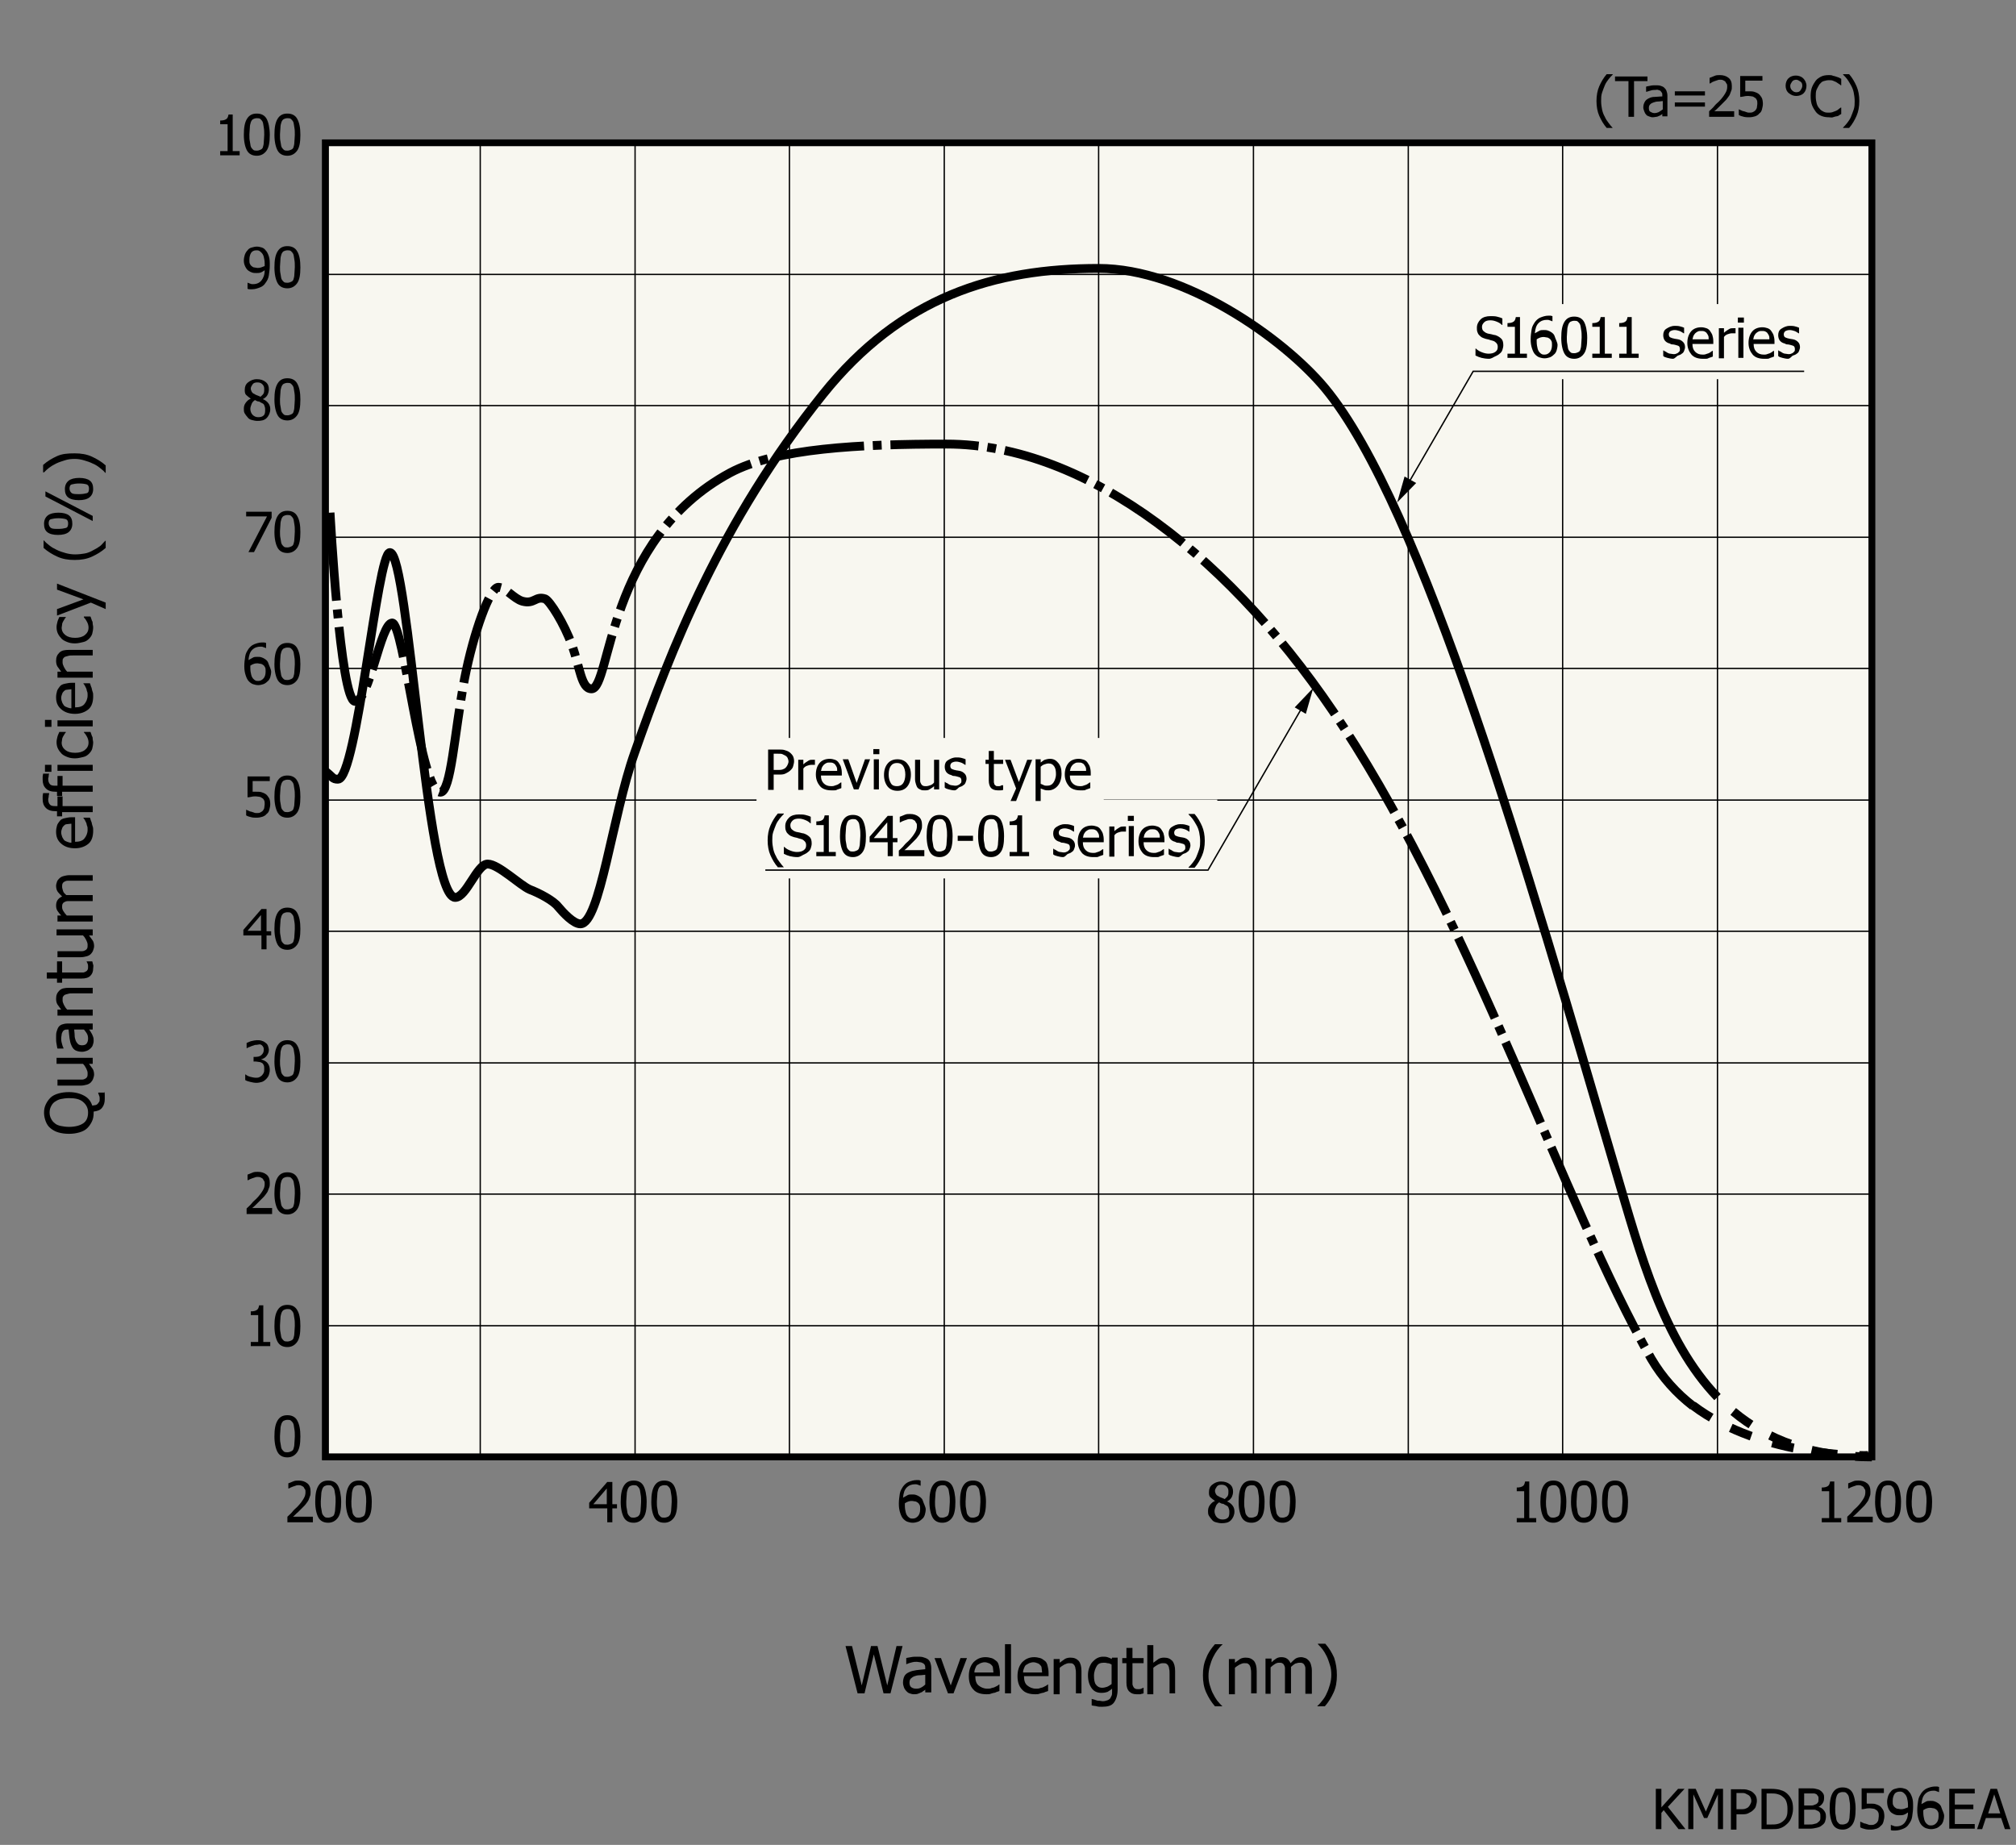 <?xml version="1.0" encoding="utf-8"?>
<!-- Generator: Adobe Illustrator 23.0.2, SVG Export Plug-In . SVG Version: 6.00 Build 0)  -->
<svg version="1.1" xmlns="http://www.w3.org/2000/svg" xmlns:xlink="http://www.w3.org/1999/xlink" x="0px" y="0px"
	 viewBox="0 0 434.9 398" style="enable-background:new 0 0 434.9 398;" xml:space="preserve">
<rect x="0" y="0" width="434.9" height="398" fill="#808080" stroke="none"/>
<style type="text/css">
	.st0{fill:#F8F7F0;stroke:#000000;stroke-width:1.427;}
	.st1{fill:none;stroke:#000000;stroke-width:0.285;}
	.st2{fill:#F8F7F0;}
	.st3{fill:none;stroke:#000000;stroke-width:0.3;}
	.st4{fill:none;stroke:#000000;stroke-width:1.903;stroke-dasharray:4.758,4.758;}
	.st5{fill:none;stroke:#000000;stroke-width:1.903;}
	.st6{fill:none;stroke:#000000;stroke-width:1.903;stroke-dasharray:19.03,1.903,1.903,1.903;}
	.st7{fill:none;stroke:#000000;stroke-width:1.427;}
</style>
<g id="レイヤー_1">
</g>
<g id="レイヤー_2">
	<g>
		<g>
			<path d="M363.6,394.6h-1.5l-3.2-4.1l-0.5,0.6v3.5h-1.2v-8.7h1.2v4l3.6-4h1.4l-3.6,3.9L363.6,394.6z"/>
			<path d="M371.8,394.6h-1.2v-7.5l-2.3,5.1h-0.7l-2.3-5.1v7.5h-1.1v-8.7h1.6l2.2,4.9l2.1-4.9h1.6V394.6z"/>
			<path d="M379,388.5c0,0.4-0.1,0.7-0.2,1.1s-0.3,0.6-0.6,0.9c-0.3,0.3-0.7,0.5-1.1,0.7s-0.9,0.2-1.5,0.2h-1v3.3h-1.2v-8.7h2.2
				c0.5,0,1,0,1.3,0.1s0.7,0.2,1,0.4c0.3,0.2,0.6,0.5,0.8,0.8S379,388,379,388.5z M377.8,388.5c0-0.3-0.1-0.6-0.2-0.8
				s-0.3-0.4-0.5-0.5c-0.2-0.1-0.4-0.2-0.6-0.3s-0.5-0.1-0.9-0.1h-1v3.5h0.8c0.5,0,0.8,0,1.1-0.1s0.5-0.2,0.7-0.4
				c0.2-0.2,0.3-0.4,0.4-0.6S377.8,388.8,377.8,388.5z"/>
			<path d="M386.8,390.2c0,0.8-0.2,1.5-0.5,2.2s-0.8,1.1-1.3,1.5c-0.4,0.3-0.9,0.5-1.3,0.6s-1,0.1-1.7,0.1h-2v-8.7h2
				c0.8,0,1.5,0.1,1.9,0.2s0.9,0.3,1.2,0.5c0.6,0.4,1,0.9,1.3,1.5S386.8,389.4,386.8,390.2z M385.6,390.2c0-0.7-0.1-1.2-0.3-1.7
				s-0.6-0.8-1-1.1c-0.3-0.2-0.6-0.3-1-0.4s-0.8-0.1-1.3-0.1h-0.9v6.7h0.9c0.5,0,1,0,1.4-0.1s0.7-0.2,1.1-0.5
				c0.4-0.3,0.7-0.6,0.9-1.1S385.6,390.9,385.6,390.2z"/>
			<path d="M393.9,391.9c0,0.4-0.1,0.8-0.2,1.1s-0.4,0.6-0.7,0.8c-0.3,0.3-0.7,0.4-1.1,0.5s-0.9,0.2-1.5,0.2H388v-8.7h2.3
				c0.6,0,1.1,0,1.4,0.1s0.6,0.1,0.9,0.3c0.3,0.2,0.5,0.4,0.7,0.7s0.2,0.6,0.2,1c0,0.4-0.1,0.8-0.3,1.1s-0.5,0.6-0.9,0.8v0
				c0.5,0.1,0.9,0.4,1.2,0.8S393.9,391.3,393.9,391.9z M392.3,388c0-0.2,0-0.4-0.1-0.5s-0.2-0.3-0.3-0.4c-0.2-0.1-0.4-0.2-0.6-0.2
				s-0.5,0-1,0h-1.1v2.6h1.3c0.4,0,0.6,0,0.8-0.1s0.3-0.1,0.5-0.2c0.2-0.1,0.3-0.3,0.4-0.4S392.3,388.3,392.3,388z M392.7,391.9
				c0-0.3,0-0.6-0.1-0.8s-0.3-0.4-0.6-0.5c-0.2-0.1-0.4-0.2-0.6-0.2s-0.5,0-0.9,0h-1.3v3.2h0.9c0.5,0,0.9,0,1.2-0.1s0.6-0.1,0.8-0.3
				c0.2-0.2,0.4-0.3,0.5-0.5S392.7,392.3,392.7,391.9z"/>
			<path d="M400.3,390.2c0,1.6-0.2,2.7-0.7,3.4s-1.2,1.1-2.1,1.1c-1,0-1.7-0.4-2.1-1.1s-0.7-1.9-0.7-3.4c0-1.6,0.2-2.7,0.7-3.5
				s1.2-1.1,2.1-1.1c1,0,1.7,0.4,2.1,1.1S400.3,388.7,400.3,390.2z M398.8,392.9c0.1-0.3,0.2-0.7,0.2-1.1s0.1-1,0.1-1.6
				c0-0.6,0-1.1-0.1-1.6s-0.1-0.8-0.2-1.1c-0.1-0.3-0.3-0.5-0.5-0.7s-0.5-0.2-0.8-0.2c-0.3,0-0.6,0.1-0.8,0.2s-0.4,0.4-0.5,0.7
				c-0.1,0.3-0.2,0.7-0.2,1.1s-0.1,1-0.1,1.5c0,0.6,0,1.1,0.1,1.5s0.1,0.8,0.2,1.1c0.1,0.3,0.3,0.5,0.5,0.7s0.5,0.2,0.8,0.2
				c0.3,0,0.6-0.1,0.8-0.2S398.6,393.2,398.8,392.9z"/>
			<path d="M406.5,391.8c0,0.4-0.1,0.8-0.2,1.2s-0.3,0.7-0.6,0.9c-0.2,0.3-0.6,0.5-0.9,0.6s-0.8,0.2-1.2,0.2c-0.4,0-0.8,0-1.2-0.1
				s-0.8-0.2-1.1-0.4V393h0.1c0.1,0.1,0.2,0.1,0.4,0.2s0.4,0.2,0.6,0.2c0.2,0.1,0.4,0.1,0.6,0.2s0.4,0.1,0.6,0.1
				c0.2,0,0.5,0,0.7-0.1s0.4-0.2,0.6-0.4c0.1-0.2,0.3-0.4,0.3-0.6s0.1-0.5,0.1-0.8c0-0.3,0-0.6-0.1-0.8s-0.2-0.4-0.4-0.5
				c-0.2-0.1-0.4-0.3-0.6-0.3s-0.5-0.1-0.8-0.1c-0.3,0-0.6,0-1,0.1s-0.6,0.1-0.8,0.1v-4.5h4.8v1h-3.7v2.3c0.1,0,0.3,0,0.4,0
				s0.3,0,0.4,0c0.4,0,0.8,0,1.1,0.1s0.6,0.2,0.9,0.4c0.3,0.2,0.5,0.5,0.7,0.8S406.5,391.3,406.5,391.8z"/>
			<path d="M407.1,388.7c0-0.4,0.1-0.9,0.2-1.2s0.3-0.7,0.6-1c0.2-0.3,0.5-0.5,0.9-0.6s0.7-0.2,1.1-0.2c0.4,0,0.8,0.1,1.1,0.2
				s0.6,0.3,0.8,0.6c0.3,0.3,0.5,0.7,0.7,1.3s0.2,1.2,0.2,2c0,0.7-0.1,1.4-0.2,2.1s-0.4,1.2-0.7,1.6c-0.3,0.5-0.7,0.8-1.2,1
				s-1.1,0.4-1.7,0.4c-0.2,0-0.3,0-0.5,0s-0.3,0-0.5-0.1v-1.1h0.1c0.1,0.1,0.3,0.1,0.5,0.2s0.4,0.1,0.6,0.1c0.8,0,1.4-0.3,1.8-0.8
				s0.7-1.2,0.7-2.2c-0.3,0.2-0.6,0.4-0.9,0.5s-0.6,0.1-0.9,0.1c-0.3,0-0.6,0-0.9-0.1s-0.5-0.2-0.8-0.4c-0.3-0.2-0.5-0.5-0.7-0.9
				S407.1,389.2,407.1,388.7z M411.6,389.4c0-0.6-0.1-1.1-0.2-1.5s-0.3-0.7-0.5-0.9c-0.2-0.2-0.3-0.3-0.5-0.4s-0.4-0.1-0.6-0.1
				c-0.5,0-0.9,0.2-1.1,0.5s-0.4,0.8-0.4,1.5c0,0.4,0,0.7,0.1,0.9s0.2,0.4,0.5,0.6c0.1,0.1,0.3,0.2,0.5,0.2s0.4,0.1,0.6,0.1
				c0.3,0,0.5,0,0.8-0.1s0.5-0.2,0.8-0.3c0-0.1,0-0.1,0-0.2S411.6,389.6,411.6,389.4z"/>
			<path d="M419.4,391.7c0,0.4-0.1,0.9-0.2,1.2s-0.3,0.7-0.6,0.9c-0.3,0.3-0.6,0.5-0.9,0.6s-0.7,0.2-1.1,0.2c-0.4,0-0.8-0.1-1.1-0.2
				s-0.6-0.3-0.9-0.6c-0.3-0.3-0.5-0.7-0.7-1.3s-0.3-1.2-0.3-2c0-0.8,0.1-1.4,0.2-2.1s0.4-1.1,0.7-1.6c0.3-0.4,0.7-0.8,1.2-1
				s1.1-0.4,1.7-0.4c0.2,0,0.4,0,0.5,0s0.3,0.1,0.4,0.1v1.1h-0.1c-0.1-0.1-0.3-0.1-0.5-0.2s-0.4-0.1-0.6-0.1c-0.7,0-1.3,0.2-1.8,0.7
				s-0.7,1.2-0.8,2.2c0.3-0.2,0.6-0.3,0.9-0.5s0.6-0.2,1-0.2c0.3,0,0.6,0,0.9,0.1s0.5,0.2,0.8,0.4c0.3,0.2,0.6,0.5,0.7,0.9
				S419.4,391.2,419.4,391.7z M418.2,391.8c0-0.4,0-0.7-0.1-0.9s-0.2-0.4-0.5-0.6c-0.2-0.1-0.3-0.2-0.5-0.2s-0.4-0.1-0.6-0.1
				c-0.3,0-0.5,0-0.8,0.1s-0.5,0.2-0.8,0.4c0,0.1,0,0.2,0,0.2s0,0.2,0,0.3c0,0.6,0.1,1.1,0.2,1.5s0.3,0.7,0.4,0.8
				c0.2,0.2,0.3,0.3,0.5,0.4s0.4,0.1,0.6,0.1c0.5,0,0.8-0.2,1.1-0.5S418.2,392.5,418.2,391.8z"/>
			<path d="M420.5,394.6v-8.7h5.5v1h-4.3v2.4h4v1h-4v3.2h4.3v1H420.5z"/>
			<path d="M426.5,394.6l2.9-8.7h1.4l2.9,8.7h-1.2l-0.8-2.4h-3.3l-0.8,2.4H426.5z M431.5,391.2l-1.3-4.1l-1.3,4.1H431.5z"/>
		</g>
	</g>
	<rect x="70.2" y="30.8" class="st0" width="333.6" height="283.5"/>
	<g>
		<g>
			<line class="st1" x1="70.2" y1="30.8" x2="70.2" y2="314.3"/>
			<line class="st1" x1="137" y1="30.8" x2="137" y2="314.3"/>
			<line class="st1" x1="103.6" y1="30.8" x2="103.6" y2="314.3"/>
			<line class="st1" x1="170.3" y1="30.8" x2="170.3" y2="314.3"/>
			<line class="st1" x1="203.7" y1="30.8" x2="203.7" y2="314.3"/>
			<line class="st1" x1="237" y1="30.8" x2="237" y2="314.3"/>
			<line class="st1" x1="270.4" y1="30.8" x2="270.4" y2="314.3"/>
			<line class="st1" x1="303.8" y1="30.8" x2="303.8" y2="314.3"/>
			<line class="st1" x1="337.1" y1="30.8" x2="337.1" y2="314.3"/>
			<line class="st1" x1="370.5" y1="30.8" x2="370.5" y2="314.3"/>
			<line class="st1" x1="403.8" y1="30.8" x2="403.8" y2="314.3"/>
		</g>
		<g>
			<line class="st1" x1="70.2" y1="286" x2="403.8" y2="286"/>
			<line class="st1" x1="70.2" y1="314.3" x2="403.8" y2="314.3"/>
			<line class="st1" x1="70.2" y1="257.6" x2="403.8" y2="257.6"/>
			<line class="st1" x1="70.2" y1="229.3" x2="403.8" y2="229.3"/>
			<line class="st1" x1="70.2" y1="200.9" x2="403.8" y2="200.9"/>
			<line class="st1" x1="70.2" y1="172.6" x2="403.8" y2="172.6"/>
			<line class="st1" x1="70.2" y1="144.2" x2="403.8" y2="144.2"/>
			<line class="st1" x1="70.2" y1="115.9" x2="403.8" y2="115.9"/>
			<line class="st1" x1="70.2" y1="87.5" x2="403.8" y2="87.5"/>
			<line class="st1" x1="70.2" y1="59.2" x2="403.8" y2="59.2"/>
			<line class="st1" x1="70.2" y1="30.8" x2="403.8" y2="30.8"/>
		</g>
	</g>
	<g>
		<g>
			<path d="M22.5,235.5c0.1,0.2,0.1,0.5,0.1,0.8s0,0.5,0,0.8c0,0.8-0.2,1.4-0.6,1.9s-1,0.7-1.8,0.8c0,0.1,0,0.1,0,0.2s0,0.1,0,0.1
				c0,0.7-0.1,1.3-0.4,1.9s-0.6,1-1,1.4s-1,0.7-1.7,0.9s-1.4,0.3-2.2,0.3c-0.9,0-1.6-0.1-2.3-0.3s-1.2-0.5-1.7-0.9
				c-0.5-0.4-0.8-0.9-1-1.4s-0.4-1.2-0.4-1.9c0-0.7,0.1-1.3,0.4-1.9s0.6-1,1-1.4c0.4-0.4,1-0.7,1.7-0.9s1.4-0.3,2.3-0.3
				c1.3,0,2.4,0.3,3.3,0.8s1.4,1.2,1.7,2.1c0.3,0,0.5-0.1,0.7-0.1s0.4-0.2,0.5-0.3c0.1-0.1,0.2-0.3,0.3-0.4s0.1-0.4,0.1-0.7
				c0-0.2,0-0.4-0.1-0.6s-0.1-0.4-0.2-0.5v-0.2H22.5z M14.9,236.9c-0.7,0-1.3,0.1-1.8,0.2s-1,0.4-1.3,0.6c-0.4,0.3-0.6,0.6-0.8,1
				s-0.3,0.8-0.3,1.3c0,0.5,0.1,0.9,0.3,1.3s0.4,0.7,0.8,1c0.3,0.3,0.8,0.5,1.3,0.6s1.1,0.2,1.8,0.2c1.3,0,2.4-0.3,3.1-0.8
				S19,241,19,240s-0.4-1.7-1.1-2.3S16.2,236.9,14.9,236.9z"/>
			<path d="M20,228.2v1.3h-0.8c0.3,0.4,0.6,0.8,0.8,1.1s0.3,0.8,0.3,1.2c0,0.3-0.1,0.6-0.2,0.9s-0.3,0.6-0.5,0.8s-0.5,0.4-0.9,0.5
				s-0.8,0.2-1.3,0.2h-5v-1.3h4.3c0.4,0,0.7,0,1,0s0.5-0.1,0.7-0.2c0.2-0.1,0.3-0.2,0.4-0.4s0.1-0.4,0.1-0.8c0-0.3-0.1-0.6-0.3-1
				s-0.4-0.7-0.7-1h-5.7v-1.3H20z"/>
			<path d="M19.2,222.1c0.1,0.1,0.2,0.2,0.3,0.4s0.2,0.3,0.3,0.5c0.1,0.2,0.2,0.4,0.3,0.7s0.1,0.5,0.1,0.9c0,0.3-0.1,0.6-0.2,0.9
				s-0.3,0.5-0.5,0.7c-0.2,0.2-0.5,0.4-0.8,0.5s-0.6,0.2-1,0.2c-0.5,0-1-0.1-1.4-0.3s-0.7-0.6-0.9-1.1c-0.2-0.4-0.3-0.9-0.4-1.5
				s-0.1-1.2-0.2-1.9h-0.2c-0.3,0-0.5,0-0.7,0.1s-0.3,0.2-0.4,0.4c-0.1,0.2-0.2,0.4-0.2,0.6s-0.1,0.5-0.1,0.7c0,0.3,0,0.6,0.1,1
				s0.2,0.8,0.4,1.2v0.1h-1.3c-0.1-0.2-0.1-0.6-0.2-1s-0.1-0.9-0.1-1.3c0-0.5,0-1,0.1-1.3s0.2-0.7,0.4-1c0.2-0.3,0.5-0.5,0.8-0.6
				s0.7-0.2,1.2-0.2H20v1.3H19.2z M18.1,222.1H16c0,0.3,0.1,0.7,0.1,1.2s0.1,0.8,0.2,1.1c0.1,0.3,0.3,0.6,0.5,0.8s0.5,0.3,0.9,0.3
				c0.4,0,0.8-0.1,1-0.4s0.3-0.6,0.3-1.1c0-0.4-0.1-0.8-0.3-1.1S18.3,222.3,18.1,222.1z"/>
			<path d="M20,213v1.3h-4.3c-0.4,0-0.7,0-1,0.1s-0.5,0.1-0.7,0.2c-0.2,0.1-0.3,0.3-0.4,0.4s-0.1,0.4-0.1,0.8c0,0.3,0.1,0.6,0.3,1
				s0.4,0.7,0.7,1H20v1.3h-7.6v-1.3h0.8c-0.3-0.4-0.6-0.8-0.8-1.1s-0.3-0.8-0.3-1.2c0-0.8,0.2-1.3,0.7-1.8s1.2-0.6,2.1-0.6H20z"/>
			<path d="M20.1,208.9c0,0.7-0.2,1.2-0.6,1.6s-1,0.6-1.9,0.6h-4.2v0.9h-1.1v-0.9h-2.2v-1.3h2.2v-2.4h1.1v2.4H17c0.4,0,0.7,0,0.9,0
				s0.4-0.1,0.6-0.2c0.2-0.1,0.3-0.2,0.4-0.4s0.1-0.4,0.1-0.7c0-0.2,0-0.4-0.1-0.6s-0.1-0.3-0.2-0.4v-0.1h1.2
				c0.1,0.2,0.1,0.5,0.2,0.7S20.1,208.7,20.1,208.9z"/>
			<path d="M20,200.5v1.3h-0.8c0.3,0.4,0.6,0.8,0.8,1.1s0.3,0.8,0.3,1.2c0,0.3-0.1,0.6-0.2,0.9s-0.3,0.6-0.5,0.8s-0.5,0.4-0.9,0.5
				s-0.8,0.2-1.3,0.2h-5v-1.3h4.3c0.4,0,0.7,0,1,0s0.5-0.1,0.7-0.2c0.2-0.1,0.3-0.2,0.4-0.4s0.1-0.4,0.1-0.8c0-0.3-0.1-0.6-0.3-1
				s-0.4-0.7-0.7-1h-5.7v-1.3H20z"/>
			<path d="M20,190h-4.4c-0.4,0-0.7,0-1,0s-0.5,0.1-0.7,0.2c-0.2,0.1-0.3,0.2-0.4,0.4s-0.1,0.4-0.1,0.7c0,0.3,0.1,0.5,0.2,0.9
				s0.4,0.6,0.7,0.9c0.1,0,0.2,0,0.3,0s0.2,0,0.4,0h5v1.3h-4.4c-0.4,0-0.7,0-1,0s-0.5,0.1-0.7,0.2c-0.2,0.1-0.3,0.2-0.4,0.4
				s-0.1,0.4-0.1,0.7c0,0.3,0.1,0.6,0.3,0.9s0.4,0.6,0.7,0.9H20v1.3h-7.6v-1.3h0.8c-0.3-0.3-0.6-0.7-0.8-1s-0.3-0.7-0.3-1.1
				c0-0.5,0.1-0.9,0.3-1.2s0.5-0.6,1-0.8c-0.4-0.4-0.8-0.8-1-1.1s-0.3-0.8-0.3-1.2c0-0.3,0.1-0.6,0.2-0.9s0.3-0.5,0.5-0.7
				c0.2-0.2,0.5-0.4,0.9-0.5s0.8-0.2,1.3-0.2h5V190z"/>
			<path d="M20.1,179.2c0,1.2-0.3,2.2-1,2.8s-1.7,1-2.9,1c-1.2,0-2.2-0.3-3-1s-1.1-1.5-1.1-2.6c0-0.5,0.1-0.9,0.2-1.3s0.4-0.7,0.6-1
				s0.6-0.5,1.1-0.6s0.9-0.2,1.5-0.2h0.7v5.3c0.9,0,1.6-0.2,2-0.7s0.7-1.1,0.7-1.9c0-0.3,0-0.6-0.1-0.8s-0.1-0.5-0.2-0.7
				c-0.1-0.2-0.2-0.4-0.3-0.6s-0.2-0.3-0.3-0.4v-0.1h1.4c0.1,0.2,0.1,0.3,0.2,0.6s0.2,0.4,0.2,0.6c0.1,0.3,0.1,0.5,0.2,0.7
				S20.1,178.9,20.1,179.2z M15.3,177.7c-0.3,0-0.6,0.1-0.9,0.1s-0.5,0.2-0.6,0.3c-0.2,0.2-0.3,0.3-0.4,0.6s-0.2,0.5-0.2,0.9
				c0,0.3,0.1,0.6,0.2,0.9s0.3,0.5,0.4,0.7c0.2,0.2,0.4,0.3,0.7,0.4s0.5,0.2,0.9,0.2V177.7z"/>
			<path d="M10.6,171.2L10.6,171.2c0,0.2-0.1,0.3-0.1,0.6s-0.1,0.4-0.1,0.6c0,0.5,0.1,0.9,0.4,1.2s0.7,0.3,1.3,0.3h0.3v-2.1h1.1v2.1
				H20v1.3h-6.6v0.9h-1.1V175h-0.3c-0.9,0-1.6-0.2-2.1-0.7s-0.7-1.1-0.7-1.9c0-0.2,0-0.5,0-0.7s0.1-0.4,0.1-0.6H10.6z"/>
			<path d="M10.6,166.8L10.6,166.8c0,0.2-0.1,0.3-0.1,0.6s-0.1,0.4-0.1,0.6c0,0.5,0.1,0.9,0.4,1.2s0.7,0.3,1.3,0.3h0.3v-2.1h1.1v2.1
				H20v1.3h-6.6v0.9h-1.1v-0.9h-0.3c-0.9,0-1.6-0.2-2.1-0.7s-0.7-1.1-0.7-1.9c0-0.2,0-0.5,0-0.7s0.1-0.4,0.1-0.6H10.6z"/>
			<path d="M11.1,165v1.5H9.7V165H11.1z M20,165v1.3h-7.6V165H20z"/>
			<path d="M20.1,160.1c0,0.5-0.1,1-0.2,1.4s-0.4,0.8-0.7,1.1s-0.7,0.6-1.2,0.7s-1.1,0.3-1.8,0.3c-0.7,0-1.2-0.1-1.7-0.3
				s-0.9-0.4-1.2-0.7s-0.6-0.7-0.8-1.1s-0.3-0.9-0.3-1.4c0-0.4,0.1-0.8,0.2-1.2s0.3-0.7,0.4-1h1.4v0.1c-0.1,0.1-0.2,0.2-0.3,0.4
				s-0.2,0.3-0.3,0.5c-0.1,0.2-0.2,0.4-0.2,0.6s-0.1,0.5-0.1,0.7c0,0.7,0.3,1.2,0.8,1.6s1.2,0.6,2.1,0.6c0.9,0,1.6-0.2,2.1-0.6
				s0.8-0.9,0.8-1.6c0-0.4-0.1-0.8-0.3-1.2s-0.4-0.7-0.7-1v-0.1h1.4c0.1,0.1,0.1,0.3,0.2,0.5s0.1,0.4,0.2,0.5
				c0.1,0.2,0.1,0.4,0.1,0.6S20.1,159.9,20.1,160.1z"/>
			<path d="M11.1,155.3v1.5H9.7v-1.5H11.1z M20,155.4v1.3h-7.6v-1.3H20z"/>
			<path d="M20.1,150.2c0,1.2-0.3,2.2-1,2.8s-1.7,1-2.9,1c-1.2,0-2.2-0.3-3-1s-1.1-1.5-1.1-2.6c0-0.5,0.1-0.9,0.2-1.3s0.4-0.7,0.6-1
				s0.6-0.5,1.1-0.6s0.9-0.2,1.5-0.2h0.7v5.3c0.9,0,1.6-0.2,2-0.7s0.7-1.1,0.7-1.9c0-0.3,0-0.6-0.1-0.8s-0.1-0.5-0.2-0.7
				c-0.1-0.2-0.2-0.4-0.3-0.6s-0.2-0.3-0.3-0.4v-0.1h1.4c0.1,0.2,0.1,0.3,0.2,0.6s0.2,0.4,0.2,0.6c0.1,0.3,0.1,0.5,0.2,0.7
				S20.1,149.9,20.1,150.2z M15.3,148.7c-0.3,0-0.6,0.1-0.9,0.1s-0.5,0.2-0.6,0.3c-0.2,0.2-0.3,0.3-0.4,0.6s-0.2,0.5-0.2,0.9
				c0,0.3,0.1,0.6,0.2,0.9s0.3,0.5,0.4,0.7c0.2,0.2,0.4,0.3,0.7,0.4s0.5,0.2,0.9,0.2V148.7z"/>
			<path d="M20,140.1v1.3h-4.3c-0.4,0-0.7,0-1,0.1s-0.5,0.1-0.7,0.2c-0.2,0.1-0.3,0.3-0.4,0.4s-0.1,0.4-0.1,0.8c0,0.3,0.1,0.6,0.3,1
				s0.4,0.7,0.7,1H20v1.3h-7.6v-1.3h0.8c-0.3-0.4-0.6-0.8-0.8-1.1s-0.3-0.8-0.3-1.2c0-0.8,0.2-1.3,0.7-1.8s1.2-0.6,2.1-0.6H20z"/>
			<path d="M20.1,135.3c0,0.5-0.1,1-0.2,1.4s-0.4,0.8-0.7,1.1s-0.7,0.6-1.2,0.7s-1.1,0.3-1.8,0.3c-0.7,0-1.2-0.1-1.7-0.3
				s-0.9-0.4-1.2-0.7s-0.6-0.7-0.8-1.1s-0.3-0.9-0.3-1.4c0-0.4,0.1-0.8,0.2-1.2s0.3-0.7,0.4-1h1.4v0.1c-0.1,0.1-0.2,0.2-0.3,0.4
				s-0.2,0.3-0.3,0.5c-0.1,0.2-0.2,0.4-0.2,0.6s-0.1,0.5-0.1,0.7c0,0.7,0.3,1.2,0.8,1.6s1.2,0.6,2.1,0.6c0.9,0,1.6-0.2,2.1-0.6
				s0.8-0.9,0.8-1.6c0-0.4-0.1-0.8-0.3-1.2s-0.4-0.7-0.7-1V133h1.4c0.1,0.1,0.1,0.3,0.2,0.5s0.1,0.4,0.2,0.5
				c0.1,0.2,0.1,0.4,0.1,0.6S20.1,135,20.1,135.3z"/>
			<path d="M12.3,125.9l10.5,4.1v1.4l-3.2-1.4l-7.3,2.8v-1.4l5.7-2.1l-5.7-2.1V125.9z"/>
			<path d="M22.8,116.6v1.6c-0.9,0.8-1.9,1.4-3,1.9s-2.3,0.7-3.7,0.7c-1.4,0-2.6-0.2-3.7-0.7s-2.1-1.1-3-1.9v-1.6h0.1
				c0.3,0.4,0.7,0.7,1.2,1.1s0.9,0.6,1.5,0.9c0.6,0.3,1.2,0.5,1.9,0.7s1.4,0.3,2.1,0.3c0.8,0,1.5-0.1,2.1-0.2s1.3-0.4,1.8-0.7
				c0.6-0.3,1.1-0.6,1.5-0.9S22.4,116.9,22.8,116.6L22.8,116.6z"/>
			<path d="M12.6,110.6c1,0,1.8,0.2,2.3,0.6s0.7,1,0.7,1.8c0,0.8-0.3,1.4-0.8,1.8s-1.3,0.6-2.3,0.6c-1,0-1.8-0.2-2.3-0.6
				s-0.7-1-0.7-1.8c0-0.8,0.3-1.4,0.8-1.8S11.6,110.6,12.6,110.6z M9.8,106l10.2,5.3v1.1l-10.2-5.3V106z M12.6,111.8
				c-0.7,0-1.2,0.1-1.6,0.2s-0.5,0.5-0.5,0.9s0.2,0.8,0.5,1s0.9,0.2,1.6,0.2c0.7,0,1.2-0.1,1.6-0.2s0.5-0.5,0.5-1
				c0-0.5-0.2-0.8-0.5-0.9S13.3,111.8,12.6,111.8z M17.1,103.1c1,0,1.8,0.2,2.3,0.6s0.7,1,0.7,1.8c0,0.8-0.3,1.4-0.8,1.8
				s-1.3,0.6-2.3,0.6c-1,0-1.8-0.2-2.3-0.6s-0.7-1-0.7-1.8c0-0.8,0.3-1.4,0.8-1.8S16.1,103.1,17.1,103.1z M17.1,104.3
				c-0.7,0-1.2,0.1-1.6,0.2s-0.5,0.5-0.5,0.9s0.2,0.8,0.5,1s0.9,0.2,1.6,0.2c0.7,0,1.2-0.1,1.6-0.2s0.5-0.5,0.5-1
				c0-0.5-0.2-0.8-0.5-0.9S17.8,104.3,17.1,104.3z"/>
			<path d="M16.1,97.8c1.4,0,2.6,0.2,3.7,0.7s2.1,1.1,3,1.9v1.6h-0.1c-0.3-0.4-0.7-0.7-1.2-1.1s-1-0.7-1.5-0.9
				c-0.6-0.3-1.2-0.5-1.9-0.7S16.8,99,16.1,99c-0.8,0-1.5,0.1-2.1,0.3s-1.3,0.4-1.9,0.7s-1.1,0.6-1.5,0.9s-0.8,0.7-1.1,1H9.3v-1.6
				c0.9-0.8,1.9-1.4,3-1.9S14.6,97.8,16.1,97.8z"/>
		</g>
	</g>
	<g>
		<g>
			<path d="M194.7,355.1l-2.6,10.2h-1.5l-2.1-8.4l-2,8.4h-1.5l-2.6-10.2h1.4l2.1,8.5l2-8.5h1.4l2.1,8.5l2-8.5H194.7z"/>
			<path d="M199.6,364.5c-0.1,0.1-0.2,0.2-0.4,0.3c-0.2,0.1-0.3,0.3-0.5,0.3c-0.2,0.1-0.4,0.2-0.7,0.3s-0.5,0.1-0.9,0.1
				c-0.3,0-0.6-0.1-0.9-0.2s-0.5-0.3-0.7-0.5c-0.2-0.2-0.4-0.5-0.5-0.8c-0.1-0.3-0.2-0.6-0.2-1c0-0.5,0.1-1,0.3-1.4
				c0.2-0.4,0.6-0.7,1.1-0.9c0.4-0.2,0.9-0.3,1.5-0.4c0.6-0.1,1.2-0.1,1.9-0.2v-0.2c0-0.3,0-0.5-0.1-0.7c-0.1-0.2-0.2-0.3-0.4-0.4
				c-0.2-0.1-0.4-0.2-0.6-0.2c-0.2,0-0.5-0.1-0.7-0.1c-0.3,0-0.6,0-1,0.1c-0.4,0.1-0.8,0.2-1.2,0.4h-0.1v-1.3c0.2-0.1,0.6-0.1,1-0.2
				s0.9-0.1,1.3-0.1c0.5,0,1,0,1.3,0.1s0.7,0.2,1,0.4c0.3,0.2,0.5,0.5,0.6,0.8s0.2,0.7,0.2,1.2v5.2h-1.3V364.5z M199.6,363.4v-2.1
				c-0.3,0-0.7,0.1-1.2,0.1c-0.5,0-0.8,0.1-1.1,0.2c-0.3,0.1-0.6,0.3-0.8,0.5c-0.2,0.2-0.3,0.5-0.3,0.9c0,0.4,0.1,0.8,0.4,1
				s0.6,0.3,1.1,0.3c0.4,0,0.8-0.1,1.1-0.3C199,363.9,199.3,363.7,199.6,363.4z"/>
			<path d="M208.6,357.7l-2.9,7.6h-1.2l-2.9-7.6h1.4l2.1,5.9l2.1-5.9H208.6z"/>
			<path d="M212.8,365.5c-1.2,0-2.2-0.3-2.8-1c-0.7-0.7-1-1.7-1-2.9c0-1.2,0.3-2.2,1-3c0.7-0.7,1.5-1.1,2.6-1.1
				c0.5,0,0.9,0.1,1.3,0.2s0.7,0.4,1,0.6s0.5,0.6,0.6,1.1c0.1,0.4,0.2,0.9,0.2,1.5v0.7h-5.3c0,0.9,0.2,1.6,0.7,2s1.1,0.7,1.9,0.7
				c0.3,0,0.6,0,0.8-0.1s0.5-0.1,0.7-0.2c0.2-0.1,0.4-0.2,0.6-0.3c0.2-0.1,0.3-0.2,0.4-0.3h0.1v1.4c-0.2,0.1-0.3,0.1-0.6,0.2
				c-0.2,0.1-0.4,0.2-0.6,0.2c-0.3,0.1-0.5,0.1-0.7,0.2S213.1,365.5,212.8,365.5z M214.3,360.7c0-0.3-0.1-0.6-0.1-0.9
				s-0.2-0.5-0.3-0.6c-0.2-0.2-0.3-0.3-0.6-0.4s-0.5-0.2-0.9-0.2c-0.3,0-0.6,0.1-0.9,0.2c-0.2,0.1-0.5,0.3-0.7,0.4
				c-0.2,0.2-0.3,0.4-0.4,0.7c-0.1,0.2-0.2,0.5-0.2,0.9H214.3z"/>
			<path d="M218.1,365.3h-1.3v-10.6h1.3V365.3z"/>
			<path d="M223.3,365.5c-1.2,0-2.2-0.3-2.8-1c-0.7-0.7-1-1.7-1-2.9c0-1.2,0.3-2.2,1-3c0.7-0.7,1.5-1.1,2.6-1.1
				c0.5,0,0.9,0.1,1.3,0.2s0.7,0.4,1,0.6s0.5,0.6,0.6,1.1c0.1,0.4,0.2,0.9,0.2,1.5v0.7h-5.3c0,0.9,0.2,1.6,0.7,2s1.1,0.7,1.9,0.7
				c0.3,0,0.6,0,0.8-0.1s0.5-0.1,0.7-0.2c0.2-0.1,0.4-0.2,0.6-0.3c0.2-0.1,0.3-0.2,0.4-0.3h0.1v1.4c-0.2,0.1-0.3,0.1-0.6,0.2
				c-0.2,0.1-0.4,0.2-0.6,0.2c-0.3,0.1-0.5,0.1-0.7,0.2S223.6,365.5,223.3,365.5z M224.8,360.7c0-0.3-0.1-0.6-0.1-0.9
				s-0.2-0.5-0.3-0.6c-0.2-0.2-0.3-0.3-0.6-0.4s-0.5-0.2-0.9-0.2c-0.3,0-0.6,0.1-0.9,0.2c-0.2,0.1-0.5,0.3-0.7,0.4
				c-0.2,0.2-0.3,0.4-0.4,0.7c-0.1,0.2-0.2,0.5-0.2,0.9H224.8z"/>
			<path d="M233.4,365.3h-1.3V361c0-0.4,0-0.7-0.1-1c0-0.3-0.1-0.5-0.2-0.7c-0.1-0.2-0.3-0.3-0.4-0.4c-0.2-0.1-0.4-0.1-0.8-0.1
				c-0.3,0-0.6,0.1-1,0.3c-0.3,0.2-0.7,0.4-1,0.7v5.7h-1.3v-7.6h1.3v0.8c0.4-0.3,0.8-0.6,1.1-0.8s0.8-0.3,1.2-0.3
				c0.8,0,1.3,0.2,1.8,0.7c0.4,0.5,0.6,1.2,0.6,2.2V365.3z"/>
			<path d="M235.5,366.5c0.1,0,0.2,0.1,0.4,0.1c0.2,0.1,0.4,0.1,0.6,0.2c0.2,0.1,0.5,0.1,0.7,0.1s0.4,0.1,0.7,0.1
				c0.4,0,0.7-0.1,1-0.2s0.5-0.3,0.6-0.4c0.1-0.2,0.2-0.4,0.3-0.6s0.1-0.5,0.1-0.8v-0.7c-0.3,0.3-0.7,0.5-1,0.7
				c-0.3,0.1-0.7,0.2-1.3,0.2c-0.9,0-1.6-0.3-2.1-1s-0.8-1.6-0.8-2.8c0-0.6,0.1-1.2,0.3-1.7c0.2-0.5,0.4-0.9,0.7-1.2
				c0.3-0.3,0.6-0.6,1-0.8s0.8-0.3,1.2-0.3c0.4,0,0.7,0,1,0.1c0.3,0.1,0.6,0.2,0.9,0.4l0.1-0.3h1.2v6.8c0,1.3-0.3,2.2-0.8,2.9
				s-1.4,0.9-2.6,0.9c-0.4,0-0.8,0-1.1-0.1s-0.8-0.1-1.1-0.2L235.5,366.5L235.5,366.5z M239.8,363.3v-4.2c-0.3-0.2-0.6-0.3-0.9-0.3
				c-0.3-0.1-0.5-0.1-0.8-0.1c-0.7,0-1.2,0.2-1.5,0.7s-0.6,1.2-0.6,2.1c0,0.8,0.1,1.5,0.4,1.9s0.7,0.7,1.4,0.7c0.3,0,0.7-0.1,1-0.2
				S239.5,363.5,239.8,363.3z"/>
			<path d="M245.2,365.5c-0.7,0-1.2-0.2-1.6-0.6c-0.4-0.4-0.6-1-0.6-1.9v-4.2h-0.9v-1.1h0.9v-2.2h1.3v2.2h2.4v1.1h-2.4v3.6
				c0,0.4,0,0.7,0,0.9s0.1,0.4,0.2,0.6c0.1,0.2,0.2,0.3,0.4,0.4c0.2,0.1,0.4,0.1,0.7,0.1c0.2,0,0.4,0,0.6-0.1
				c0.2-0.1,0.3-0.1,0.4-0.2h0.1v1.2c-0.2,0.1-0.5,0.1-0.7,0.2C245.7,365.5,245.5,365.5,245.2,365.5z"/>
			<path d="M253.6,365.3h-1.3V361c0-0.4,0-0.7-0.1-1c0-0.3-0.1-0.5-0.2-0.7c-0.1-0.2-0.3-0.3-0.4-0.4c-0.2-0.1-0.4-0.1-0.8-0.1
				c-0.3,0-0.6,0.1-1,0.3c-0.3,0.2-0.7,0.4-1,0.7v5.7h-1.3v-10.6h1.3v3.8c0.4-0.3,0.8-0.6,1.1-0.8s0.8-0.3,1.2-0.3
				c0.8,0,1.3,0.2,1.8,0.7c0.4,0.5,0.6,1.2,0.6,2.2V365.3z"/>
			<path d="M263.7,368.1h-1.6c-0.8-0.9-1.4-1.9-1.9-3c-0.5-1.1-0.7-2.3-0.7-3.7c0-1.4,0.2-2.6,0.7-3.7c0.4-1.1,1.1-2.1,1.9-3h1.6
				v0.1c-0.4,0.3-0.7,0.7-1.1,1.2c-0.3,0.4-0.6,0.9-0.9,1.5c-0.3,0.6-0.5,1.2-0.7,1.9c-0.2,0.7-0.3,1.4-0.3,2.1
				c0,0.8,0.1,1.5,0.3,2.1c0.2,0.6,0.4,1.3,0.7,1.8c0.3,0.6,0.6,1.1,0.9,1.5C263,367.4,263.4,367.8,263.7,368.1L263.7,368.1z"/>
			<path d="M271.2,365.3h-1.3V361c0-0.4,0-0.7-0.1-1c0-0.3-0.1-0.5-0.2-0.7c-0.1-0.2-0.3-0.3-0.4-0.4c-0.2-0.1-0.4-0.1-0.8-0.1
				c-0.3,0-0.6,0.1-1,0.3c-0.3,0.2-0.7,0.4-1,0.7v5.7h-1.3v-7.6h1.3v0.8c0.4-0.3,0.8-0.6,1.1-0.8s0.8-0.3,1.2-0.3
				c0.8,0,1.3,0.2,1.8,0.7c0.4,0.5,0.6,1.2,0.6,2.2V365.3z"/>
			<path d="M281.6,365.3v-4.4c0-0.4,0-0.7,0-1c0-0.3-0.1-0.5-0.2-0.7c-0.1-0.2-0.2-0.3-0.4-0.4s-0.4-0.1-0.7-0.1
				c-0.3,0-0.5,0.1-0.9,0.2c-0.3,0.2-0.6,0.4-0.9,0.7c0,0.1,0,0.2,0,0.3c0,0.1,0,0.2,0,0.4v5h-1.3v-4.4c0-0.4,0-0.7,0-1
				c0-0.3-0.1-0.5-0.2-0.7c-0.1-0.2-0.2-0.3-0.4-0.4s-0.4-0.1-0.7-0.1c-0.3,0-0.6,0.1-0.9,0.3s-0.6,0.4-0.9,0.7v5.7H273v-7.6h1.3
				v0.8c0.3-0.3,0.7-0.6,1-0.8c0.3-0.2,0.7-0.3,1.1-0.3c0.5,0,0.9,0.1,1.2,0.3c0.3,0.2,0.6,0.5,0.8,1c0.4-0.4,0.8-0.8,1.1-1
				s0.8-0.3,1.2-0.3c0.3,0,0.6,0.1,0.9,0.2c0.3,0.1,0.5,0.3,0.7,0.5c0.2,0.2,0.4,0.5,0.5,0.9c0.1,0.3,0.2,0.8,0.2,1.3v5H281.6z"/>
			<path d="M288.4,361.4c0,1.4-0.2,2.6-0.7,3.7s-1.1,2.1-1.9,3h-1.6v-0.1c0.4-0.3,0.7-0.7,1.1-1.2c0.4-0.5,0.7-1,0.9-1.5
				c0.3-0.6,0.5-1.2,0.7-1.9c0.2-0.7,0.3-1.4,0.3-2.1c0-0.8-0.1-1.5-0.3-2.1s-0.4-1.3-0.7-1.9s-0.6-1.1-0.9-1.5s-0.7-0.8-1-1.1v-0.1
				h1.6c0.8,0.9,1.4,1.9,1.9,3C288.2,358.8,288.4,360,288.4,361.4z"/>
		</g>
	</g>
	<g>
		<g>
			<path d="M347.9,27.6h-1.3c-0.7-0.8-1.2-1.7-1.6-2.6s-0.6-2-0.6-3.2c0-1.2,0.2-2.3,0.6-3.2s0.9-1.8,1.6-2.6h1.3v0.1
				c-0.3,0.3-0.6,0.6-0.9,1s-0.6,0.8-0.8,1.3c-0.2,0.5-0.4,1-0.6,1.6s-0.2,1.2-0.2,1.8c0,0.7,0.1,1.3,0.2,1.8s0.3,1.1,0.6,1.6
				c0.2,0.5,0.5,0.9,0.8,1.3S347.6,27.3,347.9,27.6L347.9,27.6z"/>
			<path d="M351.3,25.2v-7.7h-2.9v-1h7v1h-2.9v7.7H351.3z"/>
			<path d="M358.7,24.5c-0.1,0.1-0.2,0.2-0.4,0.3S358,25,357.9,25c-0.2,0.1-0.4,0.2-0.6,0.2s-0.4,0.1-0.8,0.1
				c-0.3,0-0.5-0.1-0.8-0.2s-0.5-0.2-0.6-0.4c-0.2-0.2-0.3-0.4-0.4-0.7s-0.2-0.5-0.2-0.8c0-0.5,0.1-0.8,0.3-1.2s0.5-0.6,0.9-0.8
				c0.4-0.2,0.8-0.3,1.3-0.3s1-0.1,1.6-0.1v-0.2c0-0.3,0-0.5-0.1-0.6s-0.2-0.3-0.3-0.4c-0.1-0.1-0.3-0.1-0.5-0.2s-0.4,0-0.6,0
				c-0.3,0-0.6,0-0.9,0.1s-0.7,0.2-1,0.3h-0.1v-1.1c0.2-0.1,0.5-0.1,0.9-0.2s0.8-0.1,1.1-0.1c0.4,0,0.8,0,1.1,0.1s0.6,0.2,0.8,0.4
				c0.2,0.2,0.4,0.4,0.5,0.7s0.2,0.6,0.2,1v4.5h-1.1V24.5z M358.7,23.6v-1.8c-0.3,0-0.6,0.1-1,0.1s-0.7,0.1-1,0.2
				c-0.3,0.1-0.5,0.2-0.7,0.4s-0.3,0.4-0.3,0.8c0,0.4,0.1,0.7,0.3,0.8s0.5,0.3,0.9,0.3c0.3,0,0.7-0.1,0.9-0.2S358.4,23.8,358.7,23.6
				z"/>
			<path d="M367.8,20.6h-6.5v-0.9h6.5V20.6z M367.8,23h-6.5v-0.9h6.5V23z"/>
			<path d="M374.1,25.2h-5.4v-1.2c0.4-0.4,0.8-0.7,1.1-1.1s0.7-0.7,1-1c0.7-0.7,1.1-1.3,1.4-1.8s0.4-0.9,0.4-1.4
				c0-0.2,0-0.5-0.1-0.6s-0.2-0.3-0.3-0.5c-0.1-0.1-0.3-0.2-0.5-0.3s-0.4-0.1-0.6-0.1c-0.2,0-0.4,0-0.6,0.1s-0.4,0.1-0.6,0.2
				c-0.2,0.1-0.3,0.1-0.5,0.2S369,18,368.9,18h-0.1v-1.2c0.2-0.1,0.6-0.2,1-0.4s0.8-0.2,1.2-0.2c0.8,0,1.4,0.2,1.9,0.6
				s0.7,1,0.7,1.8c0,0.3,0,0.7-0.1,0.9s-0.2,0.6-0.3,0.8c-0.1,0.3-0.3,0.5-0.5,0.8s-0.4,0.5-0.6,0.7c-0.4,0.4-0.8,0.8-1.2,1.2
				s-0.8,0.8-1.1,1h4.3V25.2z"/>
			<path d="M380.3,22.4c0,0.4-0.1,0.8-0.2,1.2s-0.3,0.7-0.6,0.9c-0.2,0.3-0.6,0.5-0.9,0.6s-0.8,0.2-1.2,0.2c-0.4,0-0.8,0-1.2-0.1
				s-0.8-0.2-1.1-0.4v-1.2h0.1c0.1,0.1,0.2,0.1,0.4,0.2s0.4,0.2,0.6,0.2c0.2,0.1,0.4,0.1,0.6,0.2s0.4,0.1,0.6,0.1
				c0.2,0,0.5,0,0.7-0.1s0.4-0.2,0.6-0.4c0.1-0.2,0.3-0.4,0.3-0.6s0.1-0.5,0.1-0.8c0-0.3,0-0.6-0.1-0.8s-0.2-0.4-0.4-0.5
				c-0.2-0.1-0.4-0.3-0.6-0.3s-0.5-0.1-0.8-0.1c-0.3,0-0.6,0-1,0.1s-0.6,0.1-0.8,0.1v-4.5h4.8v1h-3.7v2.3c0.1,0,0.3,0,0.4,0
				s0.3,0,0.4,0c0.4,0,0.8,0,1.1,0.1s0.6,0.2,0.9,0.4c0.3,0.2,0.5,0.5,0.7,0.8S380.3,21.9,380.3,22.4z"/>
			<path d="M389.7,18.5c0,0.6-0.2,1.2-0.6,1.6s-1,0.6-1.6,0.6c-0.6,0-1.1-0.2-1.6-0.6s-0.7-1-0.7-1.6c0-0.6,0.2-1.2,0.6-1.6
				s1-0.6,1.6-0.6s1.2,0.2,1.6,0.6S389.7,17.9,389.7,18.5z M388.8,18.5c0-0.4-0.1-0.7-0.4-0.9s-0.6-0.4-0.9-0.4s-0.7,0.1-0.9,0.4
				s-0.4,0.6-0.4,0.9c0,0.4,0.1,0.7,0.4,1s0.6,0.4,0.9,0.4c0.4,0,0.7-0.1,0.9-0.4S388.8,18.9,388.8,18.5z"/>
			<path d="M394.5,25.3c-0.6,0-1.1-0.1-1.6-0.3s-0.9-0.5-1.2-0.9s-0.6-0.9-0.8-1.4s-0.3-1.2-0.3-2c0-0.7,0.1-1.4,0.3-1.9
				s0.5-1,0.8-1.4c0.3-0.4,0.8-0.7,1.2-0.9s1-0.3,1.6-0.3c0.3,0,0.6,0,0.8,0.1s0.5,0.1,0.7,0.2c0.2,0.1,0.4,0.1,0.6,0.2
				s0.4,0.2,0.6,0.3v1.4h-0.1c-0.1-0.1-0.2-0.2-0.4-0.3s-0.4-0.3-0.6-0.4c-0.2-0.1-0.5-0.2-0.7-0.3s-0.6-0.1-0.9-0.1
				c-0.4,0-0.7,0.1-1.1,0.2s-0.6,0.4-0.9,0.7c-0.2,0.3-0.4,0.7-0.6,1.1s-0.2,1-0.2,1.5c0,0.6,0.1,1.1,0.2,1.5s0.3,0.8,0.6,1.1
				c0.2,0.3,0.5,0.5,0.9,0.7s0.7,0.2,1,0.2c0.3,0,0.6,0,0.9-0.1s0.5-0.2,0.8-0.3c0.2-0.1,0.4-0.2,0.6-0.4s0.3-0.2,0.4-0.3h0.1v1.4
				c-0.2,0.1-0.4,0.2-0.5,0.3s-0.4,0.2-0.6,0.2c-0.3,0.1-0.5,0.1-0.7,0.2S394.8,25.3,394.5,25.3z"/>
			<path d="M401.1,21.8c0,1.2-0.2,2.3-0.6,3.2s-0.9,1.8-1.6,2.6h-1.3v-0.1c0.3-0.3,0.6-0.6,0.9-1s0.6-0.8,0.8-1.3
				c0.2-0.5,0.4-1,0.6-1.6s0.2-1.2,0.2-1.8c0-0.6-0.1-1.3-0.2-1.8s-0.3-1.1-0.6-1.6s-0.5-0.9-0.8-1.3s-0.6-0.7-0.9-1V16h1.3
				c0.7,0.8,1.2,1.7,1.6,2.6S401.1,20.6,401.1,21.8z"/>
		</g>
	</g>
	<g>
		<g>
			<path d="M64.8,309.9c0,1.6-0.2,2.7-0.7,3.4c-0.5,0.7-1.2,1.1-2.1,1.1c-1,0-1.7-0.4-2.1-1.1s-0.7-1.9-0.7-3.4
				c0-1.6,0.2-2.7,0.7-3.5s1.2-1.1,2.1-1.1c1,0,1.7,0.4,2.1,1.1C64.6,307.3,64.8,308.4,64.8,309.9z M63.3,312.6
				c0.1-0.3,0.2-0.7,0.2-1.1s0.1-1,0.1-1.6c0-0.6,0-1.1-0.1-1.6s-0.1-0.8-0.2-1.1c-0.1-0.3-0.3-0.5-0.5-0.7s-0.5-0.2-0.8-0.2
				c-0.3,0-0.6,0.1-0.8,0.2s-0.4,0.4-0.5,0.7c-0.1,0.3-0.2,0.7-0.2,1.1s-0.1,1-0.1,1.5c0,0.6,0,1.1,0.1,1.5s0.1,0.8,0.2,1.1
				c0.1,0.3,0.3,0.5,0.5,0.7s0.5,0.2,0.8,0.2c0.3,0,0.6-0.1,0.8-0.2S63.2,312.9,63.3,312.6z"/>
		</g>
	</g>
	<g>
		<g>
			<path d="M67.3,328.4H62v-1.2c0.4-0.4,0.8-0.7,1.1-1.1s0.7-0.7,1-1c0.7-0.7,1.1-1.3,1.4-1.8s0.4-0.9,0.4-1.4c0-0.2,0-0.5-0.1-0.6
				s-0.2-0.3-0.3-0.5c-0.1-0.1-0.3-0.2-0.5-0.3s-0.4-0.1-0.6-0.1c-0.2,0-0.4,0-0.6,0.1s-0.4,0.1-0.6,0.2c-0.2,0.1-0.3,0.1-0.5,0.2
				s-0.3,0.2-0.4,0.2h-0.1V320c0.2-0.1,0.6-0.2,1-0.4s0.8-0.2,1.2-0.2c0.8,0,1.4,0.2,1.9,0.6s0.7,1,0.7,1.8c0,0.3,0,0.7-0.1,0.9
				s-0.2,0.6-0.3,0.8c-0.1,0.3-0.3,0.5-0.5,0.8s-0.4,0.5-0.6,0.7c-0.4,0.4-0.8,0.8-1.2,1.2c-0.5,0.4-0.8,0.8-1.1,1h4.3V328.4z"/>
			<path d="M73.6,324c0,1.6-0.2,2.7-0.7,3.4s-1.2,1.1-2.1,1.1c-1,0-1.7-0.4-2.1-1.1s-0.7-1.9-0.7-3.4c0-1.6,0.2-2.7,0.7-3.5
				s1.2-1.1,2.1-1.1c1,0,1.7,0.4,2.1,1.1S73.6,322.5,73.6,324z M72.1,326.7c0.1-0.3,0.2-0.7,0.2-1.1s0.1-1,0.1-1.6
				c0-0.6,0-1.1-0.1-1.6s-0.1-0.8-0.2-1.1c-0.1-0.3-0.3-0.5-0.5-0.7s-0.5-0.2-0.8-0.2c-0.3,0-0.6,0.1-0.8,0.2s-0.4,0.4-0.5,0.7
				c-0.1,0.3-0.2,0.7-0.2,1.1s-0.1,1-0.1,1.5c0,0.6,0,1.1,0.1,1.5s0.1,0.8,0.2,1.1c0.1,0.3,0.3,0.5,0.5,0.7s0.5,0.2,0.8,0.2
				c0.3,0,0.6-0.1,0.8-0.2S72,327,72.1,326.7z"/>
			<path d="M80.2,324c0,1.6-0.2,2.7-0.7,3.4s-1.2,1.1-2.1,1.1c-1,0-1.7-0.4-2.1-1.1s-0.7-1.9-0.7-3.4c0-1.6,0.2-2.7,0.7-3.5
				s1.2-1.1,2.1-1.1c1,0,1.7,0.4,2.1,1.1S80.2,322.5,80.2,324z M78.7,326.7c0.1-0.3,0.2-0.7,0.2-1.1s0.1-1,0.1-1.6
				c0-0.6,0-1.1-0.1-1.6s-0.1-0.8-0.2-1.1c-0.1-0.3-0.3-0.5-0.5-0.7s-0.5-0.2-0.8-0.2c-0.3,0-0.6,0.1-0.8,0.2s-0.4,0.4-0.5,0.7
				c-0.1,0.3-0.2,0.7-0.2,1.1s-0.1,1-0.1,1.5c0,0.6,0,1.1,0.1,1.5s0.1,0.8,0.2,1.1c0.1,0.3,0.3,0.5,0.5,0.7s0.5,0.2,0.8,0.2
				c0.3,0,0.6-0.1,0.8-0.2S78.6,327,78.7,326.7z"/>
		</g>
	</g>
	<g>
		<g>
			<path d="M133.1,325.4h-1v3h-1.1v-3h-3.9v-1.2l3.9-4.5h1.1v4.8h1V325.4z M130.9,324.5v-3.4l-2.9,3.4H130.9z"/>
			<path d="M139.5,324c0,1.6-0.2,2.7-0.7,3.4s-1.2,1.1-2.1,1.1c-1,0-1.7-0.4-2.1-1.1s-0.7-1.9-0.7-3.4c0-1.6,0.2-2.7,0.7-3.5
				s1.2-1.1,2.1-1.1c1,0,1.7,0.4,2.1,1.1S139.5,322.5,139.5,324z M138,326.7c0.1-0.3,0.2-0.7,0.2-1.1s0.1-1,0.1-1.6
				c0-0.6,0-1.1-0.1-1.6s-0.1-0.8-0.2-1.1c-0.1-0.3-0.3-0.5-0.5-0.7s-0.5-0.2-0.8-0.2c-0.3,0-0.6,0.1-0.8,0.2s-0.4,0.4-0.5,0.7
				c-0.1,0.3-0.2,0.7-0.2,1.1s-0.1,1-0.1,1.5c0,0.6,0,1.1,0.1,1.5s0.1,0.8,0.2,1.1c0.1,0.3,0.3,0.5,0.5,0.7s0.5,0.2,0.8,0.2
				c0.3,0,0.6-0.1,0.8-0.2S137.8,327,138,326.7z"/>
			<path d="M146.1,324c0,1.6-0.2,2.7-0.7,3.4s-1.2,1.1-2.1,1.1c-1,0-1.7-0.4-2.1-1.1s-0.7-1.9-0.7-3.4c0-1.6,0.2-2.7,0.7-3.5
				s1.2-1.1,2.1-1.1c1,0,1.7,0.4,2.1,1.1S146.1,322.5,146.1,324z M144.6,326.7c0.1-0.3,0.2-0.7,0.2-1.1s0.1-1,0.1-1.6
				c0-0.6,0-1.1-0.1-1.6s-0.1-0.8-0.2-1.1c-0.1-0.3-0.3-0.5-0.5-0.7s-0.5-0.2-0.8-0.2c-0.3,0-0.6,0.1-0.8,0.2s-0.4,0.4-0.5,0.7
				c-0.1,0.3-0.2,0.7-0.2,1.1s-0.1,1-0.1,1.5c0,0.6,0,1.1,0.1,1.5s0.1,0.8,0.2,1.1c0.1,0.3,0.3,0.5,0.5,0.7s0.5,0.2,0.8,0.2
				c0.3,0,0.6-0.1,0.8-0.2S144.4,327,144.6,326.7z"/>
		</g>
	</g>
	<g>
		<g>
			<path d="M199.7,325.6c0,0.4-0.1,0.9-0.2,1.2s-0.3,0.7-0.6,0.9c-0.3,0.3-0.6,0.5-0.9,0.6s-0.7,0.2-1.1,0.2c-0.4,0-0.8-0.1-1.1-0.2
				s-0.6-0.3-0.9-0.6c-0.3-0.3-0.5-0.7-0.7-1.3s-0.3-1.2-0.3-2c0-0.8,0.1-1.4,0.2-2.1s0.4-1.1,0.7-1.6c0.3-0.4,0.7-0.8,1.2-1
				s1.1-0.4,1.7-0.4c0.2,0,0.4,0,0.5,0s0.3,0.1,0.4,0.1v1.1h-0.1c-0.1-0.1-0.3-0.1-0.5-0.2s-0.4-0.1-0.6-0.1c-0.7,0-1.3,0.2-1.8,0.7
				s-0.7,1.2-0.8,2.2c0.3-0.2,0.6-0.3,0.9-0.5s0.6-0.2,1-0.2c0.3,0,0.6,0,0.9,0.1s0.5,0.2,0.8,0.4c0.3,0.2,0.6,0.5,0.7,0.9
				S199.7,325.1,199.7,325.6z M198.5,325.6c0-0.4,0-0.7-0.1-0.9s-0.2-0.4-0.5-0.6c-0.2-0.1-0.3-0.2-0.5-0.2s-0.4-0.1-0.6-0.1
				c-0.3,0-0.5,0-0.8,0.1s-0.5,0.2-0.8,0.4c0,0.1,0,0.2,0,0.2s0,0.2,0,0.3c0,0.6,0.1,1.1,0.2,1.5s0.3,0.7,0.4,0.8
				c0.2,0.2,0.3,0.3,0.5,0.4s0.4,0.1,0.6,0.1c0.5,0,0.8-0.2,1.1-0.5S198.5,326.3,198.5,325.6z"/>
			<path d="M206.1,324c0,1.6-0.2,2.7-0.7,3.4s-1.2,1.1-2.1,1.1c-1,0-1.7-0.4-2.1-1.1s-0.7-1.9-0.7-3.4c0-1.6,0.2-2.7,0.7-3.5
				s1.2-1.1,2.1-1.1c1,0,1.7,0.4,2.1,1.1S206.1,322.5,206.1,324z M204.6,326.7c0.1-0.3,0.2-0.7,0.2-1.1s0.1-1,0.1-1.6
				c0-0.6,0-1.1-0.1-1.6s-0.1-0.8-0.2-1.1c-0.1-0.3-0.3-0.5-0.5-0.7s-0.5-0.2-0.8-0.2c-0.3,0-0.6,0.1-0.8,0.2s-0.4,0.4-0.5,0.7
				c-0.1,0.3-0.2,0.7-0.2,1.1s-0.1,1-0.1,1.5c0,0.6,0,1.1,0.1,1.5s0.1,0.8,0.2,1.1c0.1,0.3,0.3,0.5,0.5,0.7s0.5,0.2,0.8,0.2
				c0.3,0,0.6-0.1,0.8-0.2S204.5,327,204.6,326.7z"/>
			<path d="M212.7,324c0,1.6-0.2,2.7-0.7,3.4s-1.2,1.1-2.1,1.1c-1,0-1.7-0.4-2.1-1.1s-0.7-1.9-0.7-3.4c0-1.6,0.2-2.7,0.7-3.5
				s1.2-1.1,2.1-1.1c1,0,1.7,0.4,2.1,1.1S212.7,322.5,212.7,324z M211.2,326.7c0.1-0.3,0.2-0.7,0.2-1.1s0.1-1,0.1-1.6
				c0-0.6,0-1.1-0.1-1.6s-0.1-0.8-0.2-1.1c-0.1-0.3-0.3-0.5-0.5-0.7s-0.5-0.2-0.8-0.2c-0.3,0-0.6,0.1-0.8,0.2s-0.4,0.4-0.5,0.7
				c-0.1,0.3-0.2,0.7-0.2,1.1s-0.1,1-0.1,1.5c0,0.6,0,1.1,0.1,1.5s0.1,0.8,0.2,1.1c0.1,0.3,0.3,0.5,0.5,0.7s0.5,0.2,0.8,0.2
				c0.3,0,0.6-0.1,0.8-0.2S211.1,327,211.2,326.7z"/>
		</g>
	</g>
	<g>
		<g>
			<path d="M263.5,328.6c-0.4,0-0.8-0.1-1.2-0.2s-0.7-0.3-0.9-0.6c-0.2-0.2-0.4-0.5-0.6-0.8s-0.2-0.7-0.2-1c0-0.5,0.1-0.9,0.4-1.3
				s0.6-0.7,1.1-0.9v0c-0.4-0.3-0.7-0.5-1-0.8s-0.3-0.7-0.3-1.1c0-0.7,0.2-1.2,0.7-1.6s1.1-0.7,1.9-0.7c0.8,0,1.4,0.2,1.9,0.6
				s0.7,0.9,0.7,1.6c0,0.4-0.1,0.8-0.3,1.2s-0.6,0.7-1,0.9v0c0.5,0.2,0.9,0.5,1.2,0.9s0.4,0.8,0.4,1.3c0,0.7-0.3,1.4-0.8,1.9
				S264.3,328.6,263.5,328.6z M265.2,326.1c0-0.4-0.1-0.6-0.2-0.9s-0.4-0.4-0.8-0.6c-0.1-0.1-0.3-0.2-0.5-0.2s-0.5-0.2-0.7-0.3
				c-0.3,0.2-0.6,0.5-0.7,0.8s-0.3,0.7-0.3,1.1c0,0.5,0.2,1,0.5,1.3s0.7,0.5,1.2,0.5c0.5,0,0.9-0.1,1.2-0.4S265.2,326.6,265.2,326.1
				z M265,321.7c0-0.4-0.1-0.7-0.4-1s-0.6-0.4-1.1-0.4c-0.4,0-0.8,0.1-1,0.4s-0.4,0.6-0.4,0.9c0,0.3,0.1,0.5,0.2,0.7
				s0.3,0.4,0.6,0.5c0.1,0.1,0.3,0.2,0.6,0.3s0.5,0.2,0.7,0.3c0.3-0.3,0.6-0.5,0.7-0.8S265,322.1,265,321.7z"/>
			<path d="M272.8,324c0,1.6-0.2,2.7-0.7,3.4s-1.2,1.1-2.1,1.1c-1,0-1.7-0.4-2.1-1.1s-0.7-1.9-0.7-3.4c0-1.6,0.2-2.7,0.7-3.5
				s1.2-1.1,2.1-1.1c1,0,1.7,0.4,2.1,1.1S272.8,322.5,272.8,324z M271.3,326.7c0.1-0.3,0.2-0.7,0.2-1.1s0.1-1,0.1-1.6
				c0-0.6,0-1.1-0.1-1.6s-0.1-0.8-0.2-1.1c-0.1-0.3-0.3-0.5-0.5-0.7s-0.5-0.2-0.8-0.2c-0.3,0-0.6,0.1-0.8,0.2s-0.4,0.4-0.5,0.7
				c-0.1,0.3-0.2,0.7-0.2,1.1s-0.1,1-0.1,1.5c0,0.6,0,1.1,0.1,1.5s0.1,0.8,0.2,1.1c0.1,0.3,0.3,0.5,0.5,0.7s0.5,0.2,0.8,0.2
				c0.3,0,0.6-0.1,0.8-0.2S271.2,327,271.3,326.7z"/>
			<path d="M279.5,324c0,1.6-0.2,2.7-0.7,3.4s-1.2,1.1-2.1,1.1c-1,0-1.7-0.4-2.1-1.1s-0.7-1.9-0.7-3.4c0-1.6,0.2-2.7,0.7-3.5
				s1.2-1.1,2.1-1.1c1,0,1.7,0.4,2.1,1.1S279.5,322.5,279.5,324z M278,326.7c0.1-0.3,0.2-0.7,0.2-1.1s0.1-1,0.1-1.6
				c0-0.6,0-1.1-0.1-1.6s-0.1-0.8-0.2-1.1c-0.1-0.3-0.3-0.5-0.5-0.7s-0.5-0.2-0.8-0.2c-0.3,0-0.6,0.1-0.8,0.2s-0.4,0.4-0.5,0.7
				c-0.1,0.3-0.2,0.7-0.2,1.1s-0.1,1-0.1,1.5c0,0.6,0,1.1,0.1,1.5s0.1,0.8,0.2,1.1c0.1,0.3,0.3,0.5,0.5,0.7s0.5,0.2,0.8,0.2
				c0.3,0,0.6-0.1,0.8-0.2S277.8,327,278,326.7z"/>
		</g>
	</g>
	<g>
		<g>
			<path d="M331.5,328.4h-4.3v-0.9h1.6v-5.8h-1.6v-0.8c0.6,0,1-0.1,1.3-0.3s0.4-0.5,0.5-1h0.9v7.9h1.5V328.4z"/>
			<path d="M337.9,324c0,1.6-0.2,2.7-0.7,3.4s-1.2,1.1-2.1,1.1c-1,0-1.7-0.4-2.1-1.1s-0.7-1.9-0.7-3.4c0-1.6,0.2-2.7,0.7-3.5
				s1.2-1.1,2.1-1.1c1,0,1.7,0.4,2.1,1.1S337.9,322.5,337.9,324z M336.4,326.7c0.1-0.3,0.2-0.7,0.2-1.1s0.1-1,0.1-1.6
				c0-0.6,0-1.1-0.1-1.6s-0.1-0.8-0.2-1.1c-0.1-0.3-0.3-0.5-0.5-0.7s-0.5-0.2-0.8-0.2c-0.3,0-0.6,0.1-0.8,0.2s-0.4,0.4-0.5,0.7
				c-0.1,0.3-0.2,0.7-0.2,1.1s-0.1,1-0.1,1.5c0,0.6,0,1.1,0.1,1.5s0.1,0.8,0.2,1.1c0.1,0.3,0.3,0.5,0.5,0.7s0.5,0.2,0.8,0.2
				c0.3,0,0.6-0.1,0.8-0.2S336.3,327,336.4,326.7z"/>
			<path d="M344.5,324c0,1.6-0.2,2.7-0.7,3.4s-1.2,1.1-2.1,1.1c-1,0-1.7-0.4-2.1-1.1s-0.7-1.9-0.7-3.4c0-1.6,0.2-2.7,0.7-3.5
				s1.2-1.1,2.1-1.1c1,0,1.7,0.4,2.1,1.1S344.5,322.5,344.5,324z M343,326.7c0.1-0.3,0.2-0.7,0.2-1.1s0.1-1,0.1-1.6
				c0-0.6,0-1.1-0.1-1.6s-0.1-0.8-0.2-1.1c-0.1-0.3-0.3-0.5-0.5-0.7s-0.5-0.2-0.8-0.2c-0.3,0-0.6,0.1-0.8,0.2s-0.4,0.4-0.5,0.7
				c-0.1,0.3-0.2,0.7-0.2,1.1s-0.1,1-0.1,1.5c0,0.6,0,1.1,0.1,1.5s0.1,0.8,0.2,1.1c0.1,0.3,0.3,0.5,0.5,0.7s0.5,0.2,0.8,0.2
				c0.3,0,0.6-0.1,0.8-0.2S342.9,327,343,326.7z"/>
			<path d="M351.2,324c0,1.6-0.2,2.7-0.7,3.4s-1.2,1.1-2.1,1.1c-1,0-1.7-0.4-2.1-1.1s-0.7-1.9-0.7-3.4c0-1.6,0.2-2.7,0.7-3.5
				s1.2-1.1,2.1-1.1c1,0,1.7,0.4,2.1,1.1S351.2,322.5,351.2,324z M349.7,326.7c0.1-0.3,0.2-0.7,0.2-1.1s0.1-1,0.1-1.6
				c0-0.6,0-1.1-0.1-1.6s-0.1-0.8-0.2-1.1c-0.1-0.3-0.3-0.5-0.5-0.7s-0.5-0.2-0.8-0.2c-0.3,0-0.6,0.1-0.8,0.2s-0.4,0.4-0.5,0.7
				c-0.1,0.3-0.2,0.7-0.2,1.1s-0.1,1-0.1,1.5c0,0.6,0,1.1,0.1,1.5s0.1,0.8,0.2,1.1c0.1,0.3,0.3,0.5,0.5,0.7s0.5,0.2,0.8,0.2
				c0.3,0,0.6-0.1,0.8-0.2S349.5,327,349.7,326.7z"/>
		</g>
	</g>
	<g>
		<g>
			<path d="M397.3,328.4h-4.3v-0.9h1.6v-5.8h-1.6v-0.8c0.6,0,1-0.1,1.3-0.3s0.4-0.5,0.5-1h0.9v7.9h1.5V328.4z"/>
			<path d="M403.9,328.4h-5.4v-1.2c0.4-0.4,0.8-0.7,1.1-1.1s0.7-0.7,1-1c0.7-0.7,1.1-1.3,1.4-1.8s0.4-0.9,0.4-1.4
				c0-0.2,0-0.5-0.1-0.6s-0.2-0.3-0.3-0.5c-0.1-0.1-0.3-0.2-0.5-0.3s-0.4-0.1-0.6-0.1c-0.2,0-0.4,0-0.6,0.1s-0.4,0.1-0.6,0.2
				c-0.2,0.1-0.3,0.1-0.5,0.2s-0.3,0.2-0.4,0.2h-0.1V320c0.2-0.1,0.6-0.2,1-0.4s0.8-0.2,1.2-0.2c0.8,0,1.4,0.2,1.9,0.6
				s0.7,1,0.7,1.8c0,0.3,0,0.7-0.1,0.9s-0.2,0.6-0.3,0.8c-0.1,0.3-0.3,0.5-0.5,0.8s-0.4,0.5-0.6,0.7c-0.4,0.4-0.8,0.8-1.2,1.2
				s-0.8,0.8-1.1,1h4.3V328.4z"/>
			<path d="M410.1,324c0,1.6-0.2,2.7-0.7,3.4s-1.2,1.1-2.1,1.1c-1,0-1.7-0.4-2.1-1.1s-0.7-1.9-0.7-3.4c0-1.6,0.2-2.7,0.7-3.5
				s1.2-1.1,2.1-1.1c1,0,1.7,0.4,2.1,1.1S410.1,322.5,410.1,324z M408.6,326.7c0.1-0.3,0.2-0.7,0.2-1.1s0.1-1,0.1-1.6
				c0-0.6,0-1.1-0.1-1.6s-0.1-0.8-0.2-1.1c-0.1-0.3-0.3-0.5-0.5-0.7s-0.5-0.2-0.8-0.2c-0.3,0-0.6,0.1-0.8,0.2s-0.4,0.4-0.5,0.7
				c-0.1,0.3-0.2,0.7-0.2,1.1s-0.1,1-0.1,1.5c0,0.6,0,1.1,0.1,1.5s0.1,0.8,0.2,1.1c0.1,0.3,0.3,0.5,0.5,0.7s0.5,0.2,0.8,0.2
				c0.3,0,0.6-0.1,0.8-0.2S408.5,327,408.6,326.7z"/>
			<path d="M416.8,324c0,1.6-0.2,2.7-0.7,3.4s-1.2,1.1-2.1,1.1c-1,0-1.7-0.4-2.1-1.1s-0.7-1.9-0.7-3.4c0-1.6,0.2-2.7,0.7-3.5
				s1.2-1.1,2.1-1.1c1,0,1.7,0.4,2.1,1.1S416.8,322.5,416.8,324z M415.3,326.7c0.1-0.3,0.2-0.7,0.2-1.1s0.1-1,0.1-1.6
				c0-0.6,0-1.1-0.1-1.6s-0.1-0.8-0.2-1.1c-0.1-0.3-0.3-0.5-0.5-0.7s-0.5-0.2-0.8-0.2c-0.3,0-0.6,0.1-0.8,0.2s-0.4,0.4-0.5,0.7
				c-0.1,0.3-0.2,0.7-0.2,1.1s-0.1,1-0.1,1.5c0,0.6,0,1.1,0.1,1.5s0.1,0.8,0.2,1.1c0.1,0.3,0.3,0.5,0.5,0.7s0.5,0.2,0.8,0.2
				c0.3,0,0.6-0.1,0.8-0.2S415.1,327,415.3,326.7z"/>
		</g>
	</g>
	<g>
		<g>
			<path d="M58.4,290.4h-4.3v-0.9h1.6v-5.8h-1.6v-0.8c0.6,0,1-0.1,1.3-0.3s0.4-0.5,0.5-1h0.9v7.9h1.5V290.4z"/>
			<path d="M64.8,286.1c0,1.6-0.2,2.7-0.7,3.4c-0.5,0.7-1.2,1.1-2.1,1.1c-1,0-1.7-0.4-2.1-1.1s-0.7-1.9-0.7-3.4
				c0-1.6,0.2-2.7,0.7-3.5s1.2-1.1,2.1-1.1c1,0,1.7,0.4,2.1,1.1C64.6,283.4,64.8,284.5,64.8,286.1z M63.3,288.7
				c0.1-0.3,0.2-0.7,0.2-1.1s0.1-1,0.1-1.6c0-0.6,0-1.1-0.1-1.6s-0.1-0.8-0.2-1.1c-0.1-0.3-0.3-0.5-0.5-0.7s-0.5-0.2-0.8-0.2
				c-0.3,0-0.6,0.1-0.8,0.2s-0.4,0.4-0.5,0.7c-0.1,0.3-0.2,0.7-0.2,1.1s-0.1,1-0.1,1.5c0,0.6,0,1.1,0.1,1.5s0.1,0.8,0.2,1.1
				c0.1,0.3,0.3,0.5,0.5,0.7s0.5,0.2,0.8,0.2c0.3,0,0.6-0.1,0.8-0.2S63.2,289,63.3,288.7z"/>
		</g>
	</g>
	<g>
		<g>
			<path d="M58.6,261.9h-5.4v-1.2c0.4-0.4,0.8-0.7,1.1-1.1s0.7-0.7,1-1c0.7-0.7,1.1-1.3,1.4-1.8s0.4-0.9,0.4-1.4
				c0-0.2,0-0.5-0.1-0.6s-0.2-0.3-0.3-0.5c-0.1-0.1-0.3-0.2-0.5-0.3s-0.4-0.1-0.6-0.1c-0.2,0-0.4,0-0.6,0.1s-0.4,0.1-0.6,0.2
				c-0.2,0.1-0.3,0.1-0.5,0.2s-0.3,0.2-0.4,0.2h-0.1v-1.2c0.2-0.1,0.6-0.2,1-0.4s0.8-0.2,1.2-0.2c0.8,0,1.4,0.2,1.9,0.6
				s0.7,1,0.7,1.8c0,0.3,0,0.7-0.1,0.9s-0.2,0.6-0.3,0.8c-0.1,0.3-0.3,0.5-0.5,0.8s-0.4,0.5-0.6,0.7c-0.4,0.4-0.8,0.8-1.2,1.2
				s-0.8,0.8-1.1,1h4.3V261.9z"/>
			<path d="M64.8,257.5c0,1.6-0.2,2.7-0.7,3.4c-0.5,0.7-1.2,1.1-2.1,1.1c-1,0-1.7-0.4-2.1-1.1s-0.7-1.9-0.7-3.4
				c0-1.6,0.2-2.7,0.7-3.5s1.2-1.1,2.1-1.1c1,0,1.7,0.4,2.1,1.1C64.6,254.9,64.8,256,64.8,257.5z M63.3,260.2
				c0.1-0.3,0.2-0.7,0.2-1.1s0.1-1,0.1-1.6c0-0.6,0-1.1-0.1-1.6s-0.1-0.8-0.2-1.1c-0.1-0.3-0.3-0.5-0.5-0.7s-0.5-0.2-0.8-0.2
				c-0.3,0-0.6,0.1-0.8,0.2s-0.4,0.4-0.5,0.7c-0.1,0.3-0.2,0.7-0.2,1.1s-0.1,1-0.1,1.5c0,0.6,0,1.1,0.1,1.5s0.1,0.8,0.2,1.1
				c0.1,0.3,0.3,0.5,0.5,0.7s0.5,0.2,0.8,0.2c0.3,0,0.6-0.1,0.8-0.2S63.2,260.5,63.3,260.2z"/>
		</g>
	</g>
	<g>
		<g>
			<path d="M55.4,225.4c-0.2,0-0.4,0-0.6,0.1s-0.4,0.1-0.6,0.2c-0.2,0.1-0.4,0.2-0.5,0.2s-0.3,0.2-0.4,0.2h-0.1V225
				c0.3-0.1,0.6-0.3,1-0.4s0.9-0.2,1.2-0.2s0.7,0,1,0.1s0.6,0.2,0.8,0.4c0.3,0.2,0.5,0.4,0.6,0.7s0.2,0.6,0.2,0.9
				c0,0.5-0.2,0.9-0.5,1.3s-0.7,0.6-1.1,0.7v0.1c0.2,0,0.4,0.1,0.6,0.2s0.4,0.2,0.6,0.4s0.3,0.4,0.4,0.6s0.2,0.6,0.2,1
				c0,0.4-0.1,0.8-0.2,1.1s-0.3,0.6-0.6,0.9c-0.3,0.3-0.6,0.5-0.9,0.6s-0.8,0.2-1.2,0.2c-0.4,0-0.9-0.1-1.3-0.2s-0.8-0.2-1.1-0.4
				v-1.2H53c0.2,0.2,0.6,0.4,1,0.5s0.8,0.2,1.2,0.2c0.2,0,0.5,0,0.7-0.1s0.4-0.2,0.6-0.4c0.2-0.2,0.3-0.4,0.4-0.6s0.1-0.5,0.1-0.8
				s0-0.6-0.1-0.8s-0.2-0.4-0.4-0.5s-0.4-0.2-0.6-0.2s-0.5-0.1-0.7-0.1h-0.5v-1h0.4c0.5,0,1-0.1,1.3-0.4s0.5-0.6,0.5-1.1
				c0-0.2,0-0.4-0.1-0.6s-0.2-0.3-0.3-0.4c-0.1-0.1-0.3-0.2-0.5-0.2S55.6,225.4,55.4,225.4z"/>
			<path d="M64.8,229c0,1.6-0.2,2.7-0.7,3.4c-0.5,0.7-1.2,1.1-2.1,1.1c-1,0-1.7-0.4-2.1-1.1s-0.7-1.9-0.7-3.4c0-1.6,0.2-2.7,0.7-3.5
				s1.2-1.1,2.1-1.1c1,0,1.7,0.4,2.1,1.1C64.6,226.3,64.8,227.4,64.8,229z M63.3,231.6c0.1-0.3,0.2-0.7,0.2-1.1s0.1-1,0.1-1.6
				c0-0.6,0-1.1-0.1-1.6s-0.1-0.8-0.2-1.1c-0.1-0.3-0.3-0.5-0.5-0.7s-0.5-0.2-0.8-0.2c-0.3,0-0.6,0.1-0.8,0.2s-0.4,0.4-0.5,0.7
				c-0.1,0.3-0.2,0.7-0.2,1.1s-0.1,1-0.1,1.5c0,0.6,0,1.1,0.1,1.5s0.1,0.8,0.2,1.1c0.1,0.3,0.3,0.5,0.5,0.7s0.5,0.2,0.8,0.2
				c0.3,0,0.6-0.1,0.8-0.2S63.2,231.9,63.3,231.6z"/>
		</g>
	</g>
	<g>
		<g>
			<path d="M58.5,201.8h-1v3h-1.1v-3h-3.9v-1.2l3.9-4.5h1.1v4.8h1V201.8z M56.3,200.8v-3.4l-2.9,3.4H56.3z"/>
			<path d="M64.8,200.4c0,1.6-0.2,2.7-0.7,3.4c-0.5,0.7-1.2,1.1-2.1,1.1c-1,0-1.7-0.4-2.1-1.1s-0.7-1.9-0.7-3.4
				c0-1.6,0.2-2.7,0.7-3.5s1.2-1.1,2.1-1.1c1,0,1.7,0.4,2.1,1.1C64.6,197.8,64.8,198.9,64.8,200.4z M63.3,203.1
				c0.1-0.3,0.2-0.7,0.2-1.1s0.1-1,0.1-1.6c0-0.6,0-1.1-0.1-1.6s-0.1-0.8-0.2-1.1c-0.1-0.3-0.3-0.5-0.5-0.7s-0.5-0.2-0.8-0.2
				c-0.3,0-0.6,0.1-0.8,0.2s-0.4,0.4-0.5,0.7c-0.1,0.3-0.2,0.7-0.2,1.1s-0.1,1-0.1,1.5c0,0.6,0,1.1,0.1,1.5s0.1,0.8,0.2,1.1
				c0.1,0.3,0.3,0.5,0.5,0.7s0.5,0.2,0.8,0.2c0.3,0,0.6-0.1,0.8-0.2S63.2,203.4,63.3,203.1z"/>
		</g>
	</g>
	<g>
		<g>
			<path d="M58.3,173.5c0,0.4-0.1,0.8-0.2,1.2s-0.3,0.7-0.6,0.9c-0.2,0.3-0.6,0.5-0.9,0.6s-0.8,0.2-1.2,0.2c-0.4,0-0.8,0-1.2-0.1
				s-0.8-0.2-1.1-0.4v-1.2h0.1c0.1,0.1,0.2,0.1,0.4,0.2s0.4,0.2,0.6,0.2c0.2,0.1,0.4,0.1,0.6,0.2s0.4,0.1,0.6,0.1
				c0.2,0,0.5,0,0.7-0.1s0.4-0.2,0.6-0.4c0.1-0.2,0.3-0.4,0.3-0.6s0.1-0.5,0.1-0.8c0-0.3,0-0.6-0.1-0.8s-0.2-0.4-0.4-0.5
				c-0.2-0.1-0.4-0.3-0.6-0.3s-0.5-0.1-0.8-0.1c-0.3,0-0.6,0-1,0.1s-0.6,0.1-0.8,0.1v-4.5h4.8v1h-3.7v2.3c0.1,0,0.3,0,0.4,0
				s0.3,0,0.4,0c0.4,0,0.8,0,1.1,0.1s0.6,0.2,0.9,0.4c0.3,0.2,0.5,0.5,0.7,0.8S58.3,172.9,58.3,173.5z"/>
			<path d="M64.8,171.9c0,1.6-0.2,2.7-0.7,3.4c-0.5,0.7-1.2,1.1-2.1,1.1c-1,0-1.7-0.4-2.1-1.1s-0.7-1.9-0.7-3.4
				c0-1.6,0.2-2.7,0.7-3.5s1.2-1.1,2.1-1.1c1,0,1.7,0.4,2.1,1.1C64.6,169.2,64.8,170.4,64.8,171.9z M63.3,174.5
				c0.1-0.3,0.2-0.7,0.2-1.1s0.1-1,0.1-1.6c0-0.6,0-1.1-0.1-1.6s-0.1-0.8-0.2-1.1c-0.1-0.3-0.3-0.5-0.5-0.7s-0.5-0.2-0.8-0.2
				c-0.3,0-0.6,0.1-0.8,0.2s-0.4,0.4-0.5,0.7c-0.1,0.3-0.2,0.7-0.2,1.1s-0.1,1-0.1,1.5c0,0.6,0,1.1,0.1,1.5s0.1,0.8,0.2,1.1
				c0.1,0.3,0.3,0.5,0.5,0.7s0.5,0.2,0.8,0.2c0.3,0,0.6-0.1,0.8-0.2S63.2,174.8,63.3,174.5z"/>
		</g>
	</g>
	<g>
		<g>
			<path d="M58.5,144.9c0,0.4-0.1,0.9-0.2,1.2s-0.3,0.7-0.6,0.9c-0.3,0.3-0.6,0.5-0.9,0.6s-0.7,0.2-1.1,0.2c-0.4,0-0.8-0.1-1.1-0.2
				s-0.6-0.3-0.9-0.6c-0.3-0.3-0.5-0.7-0.7-1.3s-0.3-1.2-0.3-2c0-0.8,0.1-1.4,0.2-2.1s0.4-1.1,0.7-1.6c0.3-0.4,0.7-0.8,1.2-1
				s1.1-0.4,1.7-0.4c0.2,0,0.4,0,0.5,0s0.3,0.1,0.4,0.1v1.1h-0.1c-0.1-0.1-0.3-0.1-0.5-0.2s-0.4-0.1-0.6-0.1c-0.7,0-1.3,0.2-1.8,0.7
				s-0.7,1.2-0.8,2.2c0.3-0.2,0.6-0.3,0.9-0.5s0.6-0.2,1-0.2c0.3,0,0.6,0,0.9,0.1s0.5,0.2,0.8,0.4c0.3,0.2,0.6,0.5,0.7,0.9
				S58.5,144.4,58.5,144.9z M57.3,144.9c0-0.4,0-0.7-0.1-0.9s-0.2-0.4-0.5-0.6c-0.2-0.1-0.3-0.2-0.5-0.2s-0.4-0.1-0.6-0.1
				c-0.3,0-0.5,0-0.8,0.1s-0.5,0.2-0.8,0.4c0,0.1,0,0.2,0,0.2s0,0.2,0,0.3c0,0.6,0.1,1.1,0.2,1.5s0.3,0.7,0.4,0.8
				c0.2,0.2,0.3,0.3,0.5,0.4s0.4,0.1,0.6,0.1c0.5,0,0.8-0.2,1.1-0.5S57.3,145.6,57.3,144.9z"/>
			<path d="M64.8,143.3c0,1.6-0.2,2.7-0.7,3.4c-0.5,0.7-1.2,1.1-2.1,1.1c-1,0-1.7-0.4-2.1-1.1s-0.7-1.9-0.7-3.4
				c0-1.6,0.2-2.7,0.7-3.5s1.2-1.1,2.1-1.1c1,0,1.7,0.4,2.1,1.1C64.6,140.7,64.8,141.8,64.8,143.3z M63.3,146
				c0.1-0.3,0.2-0.7,0.2-1.1s0.1-1,0.1-1.6c0-0.6,0-1.1-0.1-1.6s-0.1-0.8-0.2-1.1c-0.1-0.3-0.3-0.5-0.5-0.7s-0.5-0.2-0.8-0.2
				c-0.3,0-0.6,0.1-0.8,0.2s-0.4,0.4-0.5,0.7c-0.1,0.3-0.2,0.7-0.2,1.1s-0.1,1-0.1,1.5c0,0.6,0,1.1,0.1,1.5s0.1,0.8,0.2,1.1
				c0.1,0.3,0.3,0.5,0.5,0.7s0.5,0.2,0.8,0.2c0.3,0,0.6-0.1,0.8-0.2S63.2,146.3,63.3,146z"/>
		</g>
	</g>
	<g>
		<g>
			<path d="M58.6,111.7l-3.8,7.4h-1.2l4-7.7h-4.5v-1h5.5V111.7z"/>
			<path d="M64.8,114.8c0,1.6-0.2,2.7-0.7,3.4c-0.5,0.7-1.2,1.1-2.1,1.1c-1,0-1.7-0.4-2.1-1.1s-0.7-1.9-0.7-3.4
				c0-1.6,0.2-2.7,0.7-3.5s1.2-1.1,2.1-1.1c1,0,1.7,0.4,2.1,1.1C64.6,112.1,64.8,113.3,64.8,114.8z M63.3,117.4
				c0.1-0.3,0.2-0.7,0.2-1.1s0.1-1,0.1-1.6c0-0.6,0-1.1-0.1-1.6s-0.1-0.8-0.2-1.1c-0.1-0.3-0.3-0.5-0.5-0.7s-0.5-0.2-0.8-0.2
				c-0.3,0-0.6,0.1-0.8,0.2s-0.4,0.4-0.5,0.7c-0.1,0.3-0.2,0.7-0.2,1.1s-0.1,1-0.1,1.5c0,0.6,0,1.1,0.1,1.5s0.1,0.8,0.2,1.1
				c0.1,0.3,0.3,0.5,0.5,0.7s0.5,0.2,0.8,0.2c0.3,0,0.6-0.1,0.8-0.2S63.2,117.7,63.3,117.4z"/>
		</g>
	</g>
	<g>
		<g>
			<path d="M55.5,90.8c-0.4,0-0.8-0.1-1.2-0.2s-0.7-0.3-0.9-0.6c-0.2-0.2-0.4-0.5-0.6-0.8s-0.2-0.7-0.2-1c0-0.5,0.1-0.9,0.4-1.3
				s0.6-0.7,1.1-0.9v0c-0.4-0.3-0.7-0.5-1-0.8s-0.3-0.7-0.3-1.1c0-0.7,0.2-1.2,0.7-1.6s1.1-0.7,1.9-0.7c0.8,0,1.4,0.2,1.9,0.6
				s0.7,0.9,0.7,1.6c0,0.4-0.1,0.8-0.3,1.2s-0.6,0.7-1,0.9v0c0.5,0.2,0.9,0.5,1.2,0.9s0.4,0.8,0.4,1.3c0,0.7-0.3,1.4-0.8,1.9
				S56.3,90.8,55.5,90.8z M57.2,88.3c0-0.4-0.1-0.6-0.2-0.9s-0.4-0.4-0.8-0.6c-0.1-0.1-0.3-0.2-0.5-0.2s-0.5-0.2-0.7-0.3
				c-0.3,0.2-0.6,0.5-0.7,0.8s-0.3,0.7-0.3,1.1c0,0.5,0.2,1,0.5,1.3s0.7,0.5,1.2,0.5c0.5,0,0.9-0.1,1.2-0.4S57.2,88.8,57.2,88.3z
				 M57,83.9c0-0.4-0.1-0.7-0.4-1s-0.6-0.4-1.1-0.4c-0.4,0-0.8,0.1-1,0.4s-0.4,0.6-0.4,0.9c0,0.3,0.1,0.5,0.2,0.7s0.3,0.4,0.6,0.5
				c0.1,0.1,0.3,0.2,0.6,0.3s0.5,0.2,0.7,0.3c0.3-0.3,0.6-0.5,0.7-0.8S57,84.3,57,83.9z"/>
			<path d="M64.8,86.2c0,1.6-0.2,2.7-0.7,3.4c-0.5,0.7-1.2,1.1-2.1,1.1c-1,0-1.7-0.4-2.1-1.1s-0.7-1.9-0.7-3.4
				c0-1.6,0.2-2.7,0.7-3.5s1.2-1.1,2.1-1.1c1,0,1.7,0.4,2.1,1.1C64.6,83.6,64.8,84.7,64.8,86.2z M63.3,88.9c0.1-0.3,0.2-0.7,0.2-1.1
				s0.1-1,0.1-1.6c0-0.6,0-1.1-0.1-1.6s-0.1-0.8-0.2-1.1c-0.1-0.3-0.3-0.5-0.5-0.7s-0.5-0.2-0.8-0.2c-0.3,0-0.6,0.1-0.8,0.2
				s-0.4,0.4-0.5,0.7c-0.1,0.3-0.2,0.7-0.2,1.1s-0.1,1-0.1,1.5c0,0.6,0,1.1,0.1,1.5s0.1,0.8,0.2,1.1c0.1,0.3,0.3,0.5,0.5,0.7
				s0.5,0.2,0.8,0.2c0.3,0,0.6-0.1,0.8-0.2S63.2,89.2,63.3,88.9z"/>
		</g>
	</g>
	<g>
		<g>
			<path d="M51.8,33.5h-4.3v-0.9h1.6v-5.8h-1.6V26c0.6,0,1-0.1,1.3-0.3c0.3-0.2,0.4-0.5,0.5-1h0.9v7.9h1.5V33.5z"/>
			<path d="M58.2,29.1c0,1.6-0.2,2.7-0.7,3.4s-1.2,1.1-2.1,1.1c-1,0-1.7-0.4-2.1-1.1s-0.7-1.9-0.7-3.4c0-1.6,0.2-2.7,0.7-3.5
				s1.2-1.1,2.1-1.1c1,0,1.7,0.4,2.1,1.1S58.2,27.6,58.2,29.1z M56.7,31.8c0.1-0.3,0.2-0.7,0.2-1.1s0.1-1,0.1-1.6
				c0-0.6,0-1.1-0.1-1.6s-0.1-0.8-0.2-1.1c-0.1-0.3-0.3-0.5-0.5-0.7s-0.5-0.2-0.8-0.2c-0.3,0-0.6,0.1-0.8,0.2s-0.4,0.4-0.5,0.7
				c-0.1,0.3-0.2,0.7-0.2,1.1s-0.1,1-0.1,1.5c0,0.6,0,1.1,0.1,1.5s0.1,0.8,0.2,1.1c0.1,0.3,0.3,0.5,0.5,0.7s0.5,0.2,0.8,0.2
				c0.3,0,0.6-0.1,0.8-0.2S56.6,32.1,56.7,31.8z"/>
			<path d="M64.8,29.1c0,1.6-0.2,2.7-0.7,3.4c-0.5,0.7-1.2,1.1-2.1,1.1c-1,0-1.7-0.4-2.1-1.1s-0.7-1.9-0.7-3.4
				c0-1.6,0.2-2.7,0.7-3.5s1.2-1.1,2.1-1.1c1,0,1.7,0.4,2.1,1.1C64.6,26.5,64.8,27.6,64.8,29.1z M63.3,31.8c0.1-0.3,0.2-0.7,0.2-1.1
				s0.1-1,0.1-1.6c0-0.6,0-1.1-0.1-1.6s-0.1-0.8-0.2-1.1c-0.1-0.3-0.3-0.5-0.5-0.7s-0.5-0.2-0.8-0.2c-0.3,0-0.6,0.1-0.8,0.2
				s-0.4,0.4-0.5,0.7c-0.1,0.3-0.2,0.7-0.2,1.1s-0.1,1-0.1,1.5c0,0.6,0,1.1,0.1,1.5s0.1,0.8,0.2,1.1c0.1,0.3,0.3,0.5,0.5,0.7
				s0.5,0.2,0.8,0.2c0.3,0,0.6-0.1,0.8-0.2S63.2,32.1,63.3,31.8z"/>
		</g>
	</g>
	<g>
		<g>
			<path d="M52.6,56.2c0-0.4,0.1-0.9,0.2-1.2s0.3-0.7,0.6-1c0.2-0.3,0.5-0.5,0.9-0.6s0.7-0.2,1.1-0.2c0.4,0,0.8,0.1,1.1,0.2
				s0.6,0.3,0.8,0.6c0.3,0.3,0.5,0.7,0.7,1.3s0.2,1.2,0.2,2c0,0.7-0.1,1.4-0.2,2.1s-0.4,1.2-0.7,1.6c-0.3,0.5-0.7,0.8-1.2,1
				s-1.1,0.4-1.7,0.4c-0.2,0-0.3,0-0.5,0s-0.3,0-0.5-0.1V61h0.1c0.1,0.1,0.3,0.1,0.5,0.2s0.4,0.1,0.6,0.1c0.8,0,1.4-0.3,1.8-0.8
				s0.7-1.2,0.7-2.2c-0.3,0.2-0.6,0.4-0.9,0.5s-0.6,0.1-0.9,0.1c-0.3,0-0.6,0-0.9-0.1s-0.5-0.2-0.8-0.4c-0.3-0.2-0.5-0.5-0.7-0.9
				S52.6,56.7,52.6,56.2z M57.1,56.9c0-0.6-0.1-1.1-0.2-1.5s-0.3-0.7-0.5-0.9c-0.2-0.2-0.3-0.3-0.5-0.4s-0.4-0.1-0.6-0.1
				c-0.5,0-0.9,0.2-1.1,0.5s-0.4,0.8-0.4,1.5c0,0.4,0,0.7,0.1,0.9s0.2,0.4,0.5,0.6c0.1,0.1,0.3,0.2,0.5,0.2s0.4,0.1,0.6,0.1
				c0.3,0,0.5,0,0.8-0.1s0.5-0.2,0.8-0.3c0-0.1,0-0.1,0-0.2S57.1,57,57.1,56.9z"/>
			<path d="M64.8,57.7c0,1.6-0.2,2.7-0.7,3.4c-0.5,0.7-1.2,1.1-2.1,1.1c-1,0-1.7-0.4-2.1-1.1s-0.7-1.9-0.7-3.4
				c0-1.6,0.2-2.7,0.7-3.5s1.2-1.1,2.1-1.1c1,0,1.7,0.4,2.1,1.1C64.6,55,64.8,56.2,64.8,57.7z M63.3,60.3c0.1-0.3,0.2-0.7,0.2-1.1
				s0.1-1,0.1-1.6c0-0.6,0-1.1-0.1-1.6s-0.1-0.8-0.2-1.1c-0.1-0.3-0.3-0.5-0.5-0.7s-0.5-0.2-0.8-0.2c-0.3,0-0.6,0.1-0.8,0.2
				s-0.4,0.4-0.5,0.7c-0.1,0.3-0.2,0.7-0.2,1.1s-0.1,1-0.1,1.5c0,0.6,0,1.1,0.1,1.5s0.1,0.8,0.2,1.1c0.1,0.3,0.3,0.5,0.5,0.7
				s0.5,0.2,0.8,0.2c0.3,0,0.6-0.1,0.8-0.2S63.2,60.6,63.3,60.3z"/>
		</g>
	</g>
	<g>
		<polygon class="st2" points="163.2,189.5 163.2,159.2 238.1,159.2 238.1,172.5 262.6,172.5 262.6,189.5 		"/>
		<g>
			<g>
				<path d="M171.3,164.2c0,0.4-0.1,0.7-0.2,1.1s-0.3,0.6-0.6,0.9c-0.3,0.3-0.7,0.5-1.1,0.7s-0.9,0.2-1.5,0.2h-1v3.3h-1.2v-8.7h2.2
					c0.5,0,1,0,1.3,0.1s0.7,0.2,1,0.4c0.3,0.2,0.6,0.5,0.8,0.8S171.3,163.8,171.3,164.2z M170.1,164.3c0-0.3-0.1-0.6-0.2-0.8
					s-0.3-0.4-0.5-0.5c-0.2-0.1-0.4-0.2-0.6-0.3s-0.5-0.1-0.9-0.1h-1v3.5h0.8c0.5,0,0.8,0,1.1-0.1s0.5-0.2,0.7-0.4
					c0.2-0.2,0.3-0.4,0.4-0.6S170.1,164.5,170.1,164.3z"/>
				<path d="M175.6,165L175.6,165c-0.1,0-0.2,0-0.3,0s-0.2,0-0.3,0c-0.3,0-0.6,0.1-0.9,0.2s-0.6,0.3-0.8,0.6v4.6h-1.1v-6.5h1.1v1
					c0.4-0.4,0.8-0.6,1.1-0.8s0.6-0.2,0.9-0.2c0.1,0,0.2,0,0.3,0s0.1,0,0.2,0V165z"/>
				<path d="M179.3,170.5c-1,0-1.9-0.3-2.4-0.9s-0.9-1.4-0.9-2.5c0-1.1,0.3-1.9,0.8-2.5s1.3-0.9,2.2-0.9c0.4,0,0.8,0.1,1.1,0.2
					s0.6,0.3,0.8,0.6s0.4,0.6,0.5,0.9s0.2,0.8,0.2,1.3v0.6h-4.5c0,0.8,0.2,1.3,0.6,1.7s0.9,0.6,1.6,0.6c0.2,0,0.5,0,0.7-0.1
					s0.4-0.1,0.6-0.2c0.2-0.1,0.4-0.2,0.5-0.3s0.3-0.2,0.3-0.2h0.1v1.2c-0.1,0.1-0.3,0.1-0.5,0.2s-0.4,0.1-0.5,0.2
					c-0.2,0.1-0.4,0.1-0.6,0.1S179.5,170.5,179.3,170.5z M180.6,166.3c0-0.3,0-0.6-0.1-0.8s-0.2-0.4-0.3-0.5
					c-0.1-0.2-0.3-0.3-0.5-0.4s-0.5-0.1-0.7-0.1c-0.3,0-0.5,0-0.7,0.1s-0.4,0.2-0.6,0.4c-0.2,0.2-0.3,0.4-0.4,0.6s-0.1,0.5-0.2,0.7
					H180.6z"/>
				<path d="M187.7,163.8l-2.5,6.5h-1l-2.4-6.5h1.2l1.8,5.1l1.8-5.1H187.7z"/>
				<path d="M189.7,162.7h-1.3v-1.1h1.3V162.7z M189.6,170.3h-1.1v-6.5h1.1V170.3z"/>
				<path d="M196.5,167.1c0,1.1-0.3,2-0.8,2.6s-1.2,0.9-2.1,0.9c-0.9,0-1.6-0.3-2.1-0.9s-0.8-1.5-0.8-2.5c0-1.1,0.3-1.9,0.8-2.5
					s1.2-0.9,2.1-0.9c0.9,0,1.6,0.3,2.1,0.9S196.5,166,196.5,167.1z M195.3,167.1c0-0.8-0.2-1.5-0.5-1.9s-0.7-0.6-1.3-0.6
					c-0.6,0-1,0.2-1.3,0.6s-0.5,1-0.5,1.9c0,0.8,0.2,1.4,0.5,1.9s0.8,0.6,1.3,0.6c0.6,0,1-0.2,1.3-0.6S195.3,167.9,195.3,167.1z"/>
				<path d="M202.6,170.3h-1.1v-0.7c-0.3,0.3-0.7,0.5-1,0.7s-0.6,0.2-1,0.2c-0.3,0-0.6,0-0.8-0.1s-0.5-0.2-0.7-0.4s-0.3-0.5-0.4-0.8
					c-0.1-0.3-0.2-0.7-0.2-1.1v-4.2h1.1v3.7c0,0.3,0,0.6,0,0.9c0,0.2,0.1,0.4,0.2,0.6c0.1,0.2,0.2,0.3,0.4,0.4
					c0.2,0.1,0.4,0.1,0.7,0.1c0.3,0,0.6-0.1,0.9-0.2s0.6-0.3,0.8-0.6v-4.9h1.1V170.3z"/>
				<path d="M205.9,170.5c-0.4,0-0.8-0.1-1.2-0.2s-0.7-0.2-0.9-0.4v-1.2h0.1c0.1,0.1,0.2,0.2,0.3,0.2s0.3,0.2,0.5,0.3
					c0.2,0.1,0.4,0.2,0.6,0.2s0.5,0.1,0.7,0.1c0.2,0,0.4,0,0.6-0.1s0.3-0.1,0.4-0.2c0.1-0.1,0.2-0.2,0.3-0.3s0.1-0.3,0.1-0.5
					c0-0.3-0.1-0.5-0.2-0.6s-0.4-0.2-0.8-0.3c-0.1,0-0.3-0.1-0.6-0.1s-0.4-0.1-0.6-0.2c-0.5-0.1-0.9-0.4-1.1-0.7s-0.3-0.7-0.3-1.1
					c0-0.6,0.2-1.1,0.7-1.4s1-0.6,1.8-0.6c0.4,0,0.7,0,1.1,0.1s0.7,0.2,0.9,0.3v1.2h-0.1c-0.3-0.2-0.6-0.4-0.9-0.5s-0.7-0.2-1-0.2
					c-0.4,0-0.7,0.1-0.9,0.2s-0.4,0.4-0.4,0.7c0,0.3,0.1,0.5,0.2,0.6s0.4,0.2,0.7,0.3c0.2,0,0.3,0.1,0.5,0.1s0.4,0.1,0.6,0.1
					c0.5,0.1,0.8,0.3,1.1,0.6s0.4,0.7,0.4,1.1c0,0.3-0.1,0.5-0.2,0.8s-0.3,0.5-0.5,0.6c-0.2,0.2-0.5,0.3-0.8,0.4
					S206.4,170.5,205.9,170.5z"/>
				<path d="M215.2,170.5c-0.6,0-1.1-0.2-1.4-0.5s-0.5-0.9-0.5-1.6v-3.6h-0.7v-0.9h0.7v-1.9h1.1v1.9h2v0.9h-2v3.1c0,0.3,0,0.6,0,0.8
					s0.1,0.3,0.1,0.5c0.1,0.1,0.2,0.2,0.3,0.3s0.3,0.1,0.6,0.1c0.2,0,0.4,0,0.5-0.1s0.3-0.1,0.4-0.1h0.1v1c-0.2,0.1-0.4,0.1-0.6,0.1
					S215.4,170.5,215.2,170.5z"/>
				<path d="M222.7,163.8l-3.5,9H218l1.2-2.7l-2.4-6.2h1.2l1.8,4.8l1.8-4.8H222.7z"/>
				<path d="M229,166.9c0,1.1-0.3,2-0.8,2.6s-1.2,1-2,1c-0.3,0-0.6,0-0.9-0.1s-0.5-0.2-0.8-0.3v2.7h-1.1v-9h1.1v0.7
					c0.3-0.2,0.6-0.5,0.9-0.6s0.7-0.2,1.1-0.2c0.8,0,1.3,0.3,1.8,0.9S229,165.9,229,166.9z M227.8,167c0-0.7-0.1-1.3-0.4-1.7
					s-0.6-0.6-1.2-0.6c-0.3,0-0.6,0.1-0.9,0.2s-0.6,0.3-0.8,0.5v3.7c0.3,0.1,0.5,0.2,0.7,0.3s0.4,0.1,0.7,0.1c0.6,0,1-0.2,1.3-0.6
					S227.8,167.8,227.8,167z"/>
				<path d="M233,170.5c-1,0-1.9-0.3-2.4-0.9s-0.9-1.4-0.9-2.5c0-1.1,0.3-1.9,0.8-2.5s1.3-0.9,2.2-0.9c0.4,0,0.8,0.1,1.1,0.2
					s0.6,0.3,0.8,0.6s0.4,0.6,0.5,0.9s0.2,0.8,0.2,1.3v0.6h-4.5c0,0.8,0.2,1.3,0.6,1.7s0.9,0.6,1.6,0.6c0.2,0,0.5,0,0.7-0.1
					s0.4-0.1,0.6-0.2c0.2-0.1,0.4-0.2,0.5-0.3s0.3-0.2,0.3-0.2h0.1v1.2c-0.1,0.1-0.3,0.1-0.5,0.2s-0.4,0.1-0.5,0.2
					c-0.2,0.1-0.4,0.1-0.6,0.1S233.2,170.5,233,170.5z M234.3,166.3c0-0.3,0-0.6-0.1-0.8s-0.2-0.4-0.3-0.5c-0.1-0.2-0.3-0.3-0.5-0.4
					s-0.5-0.1-0.7-0.1c-0.3,0-0.5,0-0.7,0.1s-0.4,0.2-0.6,0.4c-0.2,0.2-0.3,0.4-0.4,0.6s-0.1,0.5-0.2,0.7H234.3z"/>
				<path d="M169.1,187.1h-1.3c-0.7-0.8-1.2-1.7-1.6-2.6s-0.6-2-0.6-3.2c0-1.2,0.2-2.3,0.6-3.2s0.9-1.8,1.6-2.6h1.3v0.1
					c-0.3,0.3-0.6,0.6-0.9,1s-0.6,0.8-0.8,1.3c-0.2,0.5-0.4,1-0.6,1.6s-0.2,1.2-0.2,1.8c0,0.7,0.1,1.3,0.2,1.8s0.3,1.1,0.6,1.6
					c0.2,0.5,0.5,0.9,0.8,1.3S168.8,186.8,169.1,187.1L169.1,187.1z"/>
				<path d="M172,184.9c-0.6,0-1.2-0.1-1.6-0.2s-0.9-0.3-1.3-0.5v-1.5h0.1c0.4,0.4,0.8,0.6,1.3,0.8s1,0.3,1.4,0.3
					c0.6,0,1.1-0.1,1.5-0.4s0.5-0.6,0.5-1.1c0-0.3-0.1-0.6-0.3-0.8s-0.4-0.4-0.8-0.5c-0.3-0.1-0.5-0.1-0.7-0.2s-0.5-0.1-0.8-0.2
					c-0.3-0.1-0.6-0.2-0.8-0.3s-0.4-0.3-0.6-0.5c-0.2-0.2-0.3-0.4-0.4-0.7s-0.1-0.6-0.1-0.9c0-0.7,0.3-1.3,0.8-1.8s1.3-0.7,2.1-0.7
					c0.5,0,1,0,1.4,0.1s0.8,0.2,1.2,0.4v1.4h-0.1c-0.3-0.3-0.6-0.5-1.1-0.7s-0.9-0.3-1.4-0.3c-0.5,0-1,0.1-1.3,0.4s-0.5,0.6-0.5,1
					c0,0.4,0.1,0.7,0.3,0.9s0.5,0.4,0.8,0.5c0.2,0.1,0.5,0.1,0.9,0.2s0.7,0.2,0.9,0.2c0.6,0.2,1,0.5,1.3,0.8s0.4,0.8,0.4,1.4
					c0,0.3-0.1,0.7-0.2,1s-0.3,0.6-0.6,0.8c-0.3,0.3-0.6,0.4-1,0.6S172.6,184.9,172,184.9z"/>
				<path d="M180.4,184.7h-4.3v-0.9h1.6V178h-1.6v-0.8c0.6,0,1-0.1,1.3-0.3s0.4-0.5,0.5-1h0.9v7.9h1.5V184.7z"/>
				<path d="M186.8,180.4c0,1.6-0.2,2.7-0.7,3.4s-1.2,1.1-2.1,1.1c-1,0-1.7-0.4-2.1-1.1s-0.7-1.9-0.7-3.4c0-1.6,0.2-2.7,0.7-3.5
					s1.2-1.1,2.1-1.1c1,0,1.7,0.4,2.1,1.1S186.8,178.8,186.8,180.4z M185.3,183c0.1-0.3,0.2-0.7,0.2-1.1s0.1-1,0.1-1.6
					c0-0.6,0-1.1-0.1-1.6s-0.1-0.8-0.2-1.1c-0.1-0.3-0.3-0.5-0.5-0.7s-0.5-0.2-0.8-0.2c-0.3,0-0.6,0.1-0.8,0.2s-0.4,0.4-0.5,0.7
					c-0.1,0.3-0.2,0.7-0.2,1.1s-0.1,1-0.1,1.5c0,0.6,0,1.1,0.1,1.5s0.1,0.8,0.2,1.1c0.1,0.3,0.3,0.5,0.5,0.7s0.5,0.2,0.8,0.2
					c0.3,0,0.6-0.1,0.8-0.2S185.2,183.3,185.3,183z"/>
				<path d="M193.6,181.7h-1v3h-1.1v-3h-3.9v-1.2l3.9-4.5h1.1v4.8h1V181.7z M191.4,180.8v-3.4l-2.9,3.4H191.4z"/>
				<path d="M199.3,184.7h-5.4v-1.2c0.4-0.4,0.8-0.7,1.1-1.1s0.7-0.7,1-1c0.7-0.7,1.1-1.3,1.4-1.8s0.4-0.9,0.4-1.4
					c0-0.2,0-0.5-0.1-0.6s-0.2-0.3-0.3-0.5c-0.1-0.1-0.3-0.2-0.5-0.3s-0.4-0.1-0.6-0.1c-0.2,0-0.4,0-0.6,0.1s-0.4,0.1-0.6,0.2
					c-0.2,0.1-0.3,0.1-0.5,0.2s-0.3,0.2-0.4,0.2h-0.1v-1.2c0.2-0.1,0.6-0.2,1-0.4s0.8-0.2,1.2-0.2c0.8,0,1.4,0.2,1.9,0.6
					s0.7,1,0.7,1.8c0,0.3,0,0.7-0.1,0.9s-0.2,0.6-0.3,0.8c-0.1,0.3-0.3,0.5-0.5,0.8s-0.4,0.5-0.6,0.7c-0.4,0.4-0.8,0.8-1.2,1.2
					s-0.8,0.8-1.1,1h4.3V184.7z"/>
				<path d="M205.5,180.4c0,1.6-0.2,2.7-0.7,3.4s-1.2,1.1-2.1,1.1c-1,0-1.7-0.4-2.1-1.1s-0.7-1.9-0.7-3.4c0-1.6,0.2-2.7,0.7-3.5
					s1.2-1.1,2.1-1.1c1,0,1.7,0.4,2.1,1.1S205.5,178.8,205.5,180.4z M204,183c0.1-0.3,0.2-0.7,0.2-1.1s0.1-1,0.1-1.6
					c0-0.6,0-1.1-0.1-1.6s-0.1-0.8-0.2-1.1c-0.1-0.3-0.3-0.5-0.5-0.7s-0.5-0.2-0.8-0.2c-0.3,0-0.6,0.1-0.8,0.2s-0.4,0.4-0.5,0.7
					c-0.1,0.3-0.2,0.7-0.2,1.1s-0.1,1-0.1,1.5c0,0.6,0,1.1,0.1,1.5s0.1,0.8,0.2,1.1c0.1,0.3,0.3,0.5,0.5,0.7s0.5,0.2,0.8,0.2
					c0.3,0,0.6-0.1,0.8-0.2S203.9,183.3,204,183z"/>
				<path d="M209.9,181.4h-3.3v-1.1h3.3V181.4z"/>
				<path d="M216.6,180.4c0,1.6-0.2,2.7-0.7,3.4s-1.2,1.1-2.1,1.1c-1,0-1.7-0.4-2.1-1.1s-0.7-1.9-0.7-3.4c0-1.6,0.2-2.7,0.7-3.5
					s1.2-1.1,2.1-1.1c1,0,1.7,0.4,2.1,1.1S216.6,178.8,216.6,180.4z M215.1,183c0.1-0.3,0.2-0.7,0.2-1.1s0.1-1,0.1-1.6
					c0-0.6,0-1.1-0.1-1.6s-0.1-0.8-0.2-1.1c-0.1-0.3-0.3-0.5-0.5-0.7s-0.5-0.2-0.8-0.2c-0.3,0-0.6,0.1-0.8,0.2s-0.4,0.4-0.5,0.7
					c-0.1,0.3-0.2,0.7-0.2,1.1s-0.1,1-0.1,1.5c0,0.6,0,1.1,0.1,1.5s0.1,0.8,0.2,1.1c0.1,0.3,0.3,0.5,0.5,0.7s0.5,0.2,0.8,0.2
					c0.3,0,0.6-0.1,0.8-0.2S215,183.3,215.1,183z"/>
				<path d="M222.1,184.7h-4.3v-0.9h1.6V178h-1.6v-0.8c0.6,0,1-0.1,1.3-0.3s0.4-0.5,0.5-1h0.9v7.9h1.5V184.7z"/>
				<path d="M229.3,184.9c-0.4,0-0.8-0.1-1.2-0.2s-0.7-0.2-0.9-0.4v-1.2h0.1c0.1,0.1,0.2,0.2,0.3,0.2s0.3,0.2,0.5,0.3
					c0.2,0.1,0.4,0.2,0.6,0.2s0.5,0.1,0.7,0.1c0.2,0,0.4,0,0.6-0.1s0.3-0.1,0.4-0.2c0.1-0.1,0.2-0.2,0.3-0.3s0.1-0.3,0.1-0.5
					c0-0.3-0.1-0.5-0.2-0.6s-0.4-0.2-0.8-0.3c-0.1,0-0.3-0.1-0.6-0.1s-0.4-0.1-0.6-0.2c-0.5-0.1-0.9-0.4-1.1-0.7s-0.3-0.7-0.3-1.1
					c0-0.6,0.2-1.1,0.7-1.4s1-0.6,1.8-0.6c0.4,0,0.7,0,1.1,0.1s0.7,0.2,0.9,0.3v1.2h-0.1c-0.3-0.2-0.6-0.4-0.9-0.5s-0.7-0.2-1-0.2
					c-0.4,0-0.7,0.1-0.9,0.2s-0.4,0.4-0.4,0.7c0,0.3,0.1,0.5,0.2,0.6s0.4,0.2,0.7,0.3c0.2,0,0.3,0.1,0.5,0.1s0.4,0.1,0.6,0.1
					c0.5,0.1,0.8,0.3,1.1,0.6s0.4,0.7,0.4,1.1c0,0.3-0.1,0.5-0.2,0.8s-0.3,0.5-0.5,0.6c-0.2,0.2-0.5,0.3-0.8,0.4
					S229.8,184.9,229.3,184.9z"/>
				<path d="M235.8,184.9c-1,0-1.9-0.3-2.4-0.9s-0.9-1.4-0.9-2.5c0-1.1,0.3-1.9,0.8-2.5s1.3-0.9,2.2-0.9c0.4,0,0.8,0.1,1.1,0.2
					s0.6,0.3,0.8,0.6s0.4,0.6,0.5,0.9s0.2,0.8,0.2,1.3v0.6h-4.5c0,0.8,0.2,1.3,0.6,1.7s0.9,0.6,1.6,0.6c0.2,0,0.5,0,0.7-0.1
					s0.4-0.1,0.6-0.2c0.2-0.1,0.4-0.2,0.5-0.3s0.3-0.2,0.3-0.2h0.1v1.2c-0.1,0.1-0.3,0.1-0.5,0.2s-0.4,0.1-0.5,0.2
					c-0.2,0.1-0.4,0.1-0.6,0.1S236,184.9,235.8,184.9z M237.1,180.7c0-0.3,0-0.6-0.1-0.8s-0.2-0.4-0.3-0.5c-0.1-0.2-0.3-0.3-0.5-0.4
					s-0.5-0.1-0.7-0.1c-0.3,0-0.5,0-0.7,0.1s-0.4,0.2-0.6,0.4c-0.2,0.2-0.3,0.4-0.4,0.6s-0.1,0.5-0.2,0.7H237.1z"/>
				<path d="M242.7,179.4L242.7,179.4c-0.1,0-0.2,0-0.3,0s-0.2,0-0.3,0c-0.3,0-0.6,0.1-0.9,0.2s-0.6,0.3-0.8,0.6v4.6h-1.1v-6.5h1.1
					v1c0.4-0.4,0.8-0.6,1.1-0.8s0.6-0.2,0.9-0.2c0.1,0,0.2,0,0.3,0s0.1,0,0.2,0V179.4z"/>
				<path d="M244.6,177.1h-1.3v-1.1h1.3V177.1z M244.6,184.7h-1.1v-6.5h1.1V184.7z"/>
				<path d="M248.9,184.9c-1,0-1.9-0.3-2.4-0.9s-0.9-1.4-0.9-2.5c0-1.1,0.3-1.9,0.8-2.5s1.3-0.9,2.2-0.9c0.4,0,0.8,0.1,1.1,0.2
					s0.6,0.3,0.8,0.6s0.4,0.6,0.5,0.9s0.2,0.8,0.2,1.3v0.6h-4.5c0,0.8,0.2,1.3,0.6,1.7s0.9,0.6,1.6,0.6c0.2,0,0.5,0,0.7-0.1
					s0.4-0.1,0.6-0.2c0.2-0.1,0.4-0.2,0.5-0.3s0.3-0.2,0.3-0.2h0.1v1.2c-0.1,0.1-0.3,0.1-0.5,0.2s-0.4,0.1-0.5,0.2
					c-0.2,0.1-0.4,0.1-0.6,0.1S249.2,184.9,248.9,184.9z M250.2,180.7c0-0.3,0-0.6-0.1-0.8s-0.2-0.4-0.3-0.5
					c-0.1-0.2-0.3-0.3-0.5-0.4s-0.5-0.1-0.7-0.1c-0.3,0-0.5,0-0.7,0.1s-0.4,0.2-0.6,0.4c-0.2,0.2-0.3,0.4-0.4,0.6s-0.1,0.5-0.2,0.7
					H250.2z"/>
				<path d="M254.2,184.9c-0.4,0-0.8-0.1-1.2-0.2s-0.7-0.2-0.9-0.4v-1.2h0.1c0.1,0.1,0.2,0.2,0.3,0.2s0.3,0.2,0.5,0.3
					c0.2,0.1,0.4,0.2,0.6,0.2s0.5,0.1,0.7,0.1c0.2,0,0.4,0,0.6-0.1s0.3-0.1,0.4-0.2c0.1-0.1,0.2-0.2,0.3-0.3s0.1-0.3,0.1-0.5
					c0-0.3-0.1-0.5-0.2-0.6s-0.4-0.2-0.8-0.3c-0.1,0-0.3-0.1-0.6-0.1s-0.4-0.1-0.6-0.2c-0.5-0.1-0.9-0.4-1.1-0.7s-0.3-0.7-0.3-1.1
					c0-0.6,0.2-1.1,0.7-1.4s1-0.6,1.8-0.6c0.4,0,0.7,0,1.1,0.1s0.7,0.2,0.9,0.3v1.2h-0.1c-0.3-0.2-0.6-0.4-0.9-0.5s-0.7-0.2-1-0.2
					c-0.4,0-0.7,0.1-0.9,0.2s-0.4,0.4-0.4,0.7c0,0.3,0.1,0.5,0.2,0.6s0.4,0.2,0.7,0.3c0.2,0,0.3,0.1,0.5,0.1s0.4,0.1,0.6,0.1
					c0.5,0.1,0.8,0.3,1.1,0.6s0.4,0.7,0.4,1.1c0,0.3-0.1,0.5-0.2,0.8s-0.3,0.5-0.5,0.6c-0.2,0.2-0.5,0.3-0.8,0.4
					S254.6,184.9,254.2,184.9z"/>
				<path d="M259.9,181.4c0,1.2-0.2,2.3-0.6,3.2s-0.9,1.8-1.6,2.6h-1.3v-0.1c0.3-0.3,0.6-0.6,0.9-1s0.6-0.8,0.8-1.3
					c0.2-0.5,0.4-1,0.6-1.6s0.2-1.2,0.2-1.8c0-0.6-0.1-1.3-0.2-1.8s-0.3-1.1-0.6-1.6s-0.5-0.9-0.8-1.3s-0.6-0.7-0.9-1v-0.1h1.3
					c0.7,0.8,1.2,1.7,1.6,2.6S259.9,180.2,259.9,181.4z"/>
			</g>
		</g>
		<polygon points="283.3,148.4 281.7,154 279.3,152.6 		"/>
		<polyline class="st3" points="281.2,152.1 260.6,187.7 165.1,187.7 		"/>
	</g>
	<g>
		<rect x="315.8" y="65.6" class="st2" width="74.7" height="16.2"/>
		<g>
			<g>
				<path d="M321.2,77.4c-0.6,0-1.2-0.1-1.6-0.2s-0.9-0.3-1.3-0.5v-1.5h0.1c0.4,0.4,0.8,0.6,1.3,0.8s1,0.3,1.4,0.3
					c0.6,0,1.1-0.1,1.5-0.4s0.5-0.6,0.5-1.1c0-0.3-0.1-0.6-0.3-0.8s-0.4-0.4-0.8-0.5c-0.3-0.1-0.5-0.1-0.7-0.2s-0.5-0.1-0.8-0.2
					c-0.3-0.1-0.6-0.2-0.8-0.3s-0.4-0.3-0.6-0.5c-0.2-0.2-0.3-0.4-0.4-0.7s-0.1-0.6-0.1-0.9c0-0.7,0.3-1.3,0.8-1.8s1.3-0.7,2.1-0.7
					c0.5,0,1,0,1.4,0.1s0.8,0.2,1.2,0.4v1.4h-0.1c-0.3-0.3-0.6-0.5-1.1-0.7s-0.9-0.3-1.4-0.3c-0.5,0-1,0.1-1.3,0.4s-0.5,0.6-0.5,1
					c0,0.4,0.1,0.7,0.3,0.9s0.5,0.4,0.8,0.5c0.2,0.1,0.5,0.1,0.9,0.2s0.7,0.2,0.9,0.2c0.6,0.2,1,0.5,1.3,0.8s0.4,0.8,0.4,1.4
					c0,0.3-0.1,0.7-0.2,1s-0.3,0.6-0.6,0.8c-0.3,0.3-0.6,0.4-1,0.6S321.7,77.4,321.2,77.4z"/>
				<path d="M329.5,77.2h-4.3v-0.9h1.6v-5.8h-1.6v-0.8c0.6,0,1-0.1,1.3-0.3s0.4-0.5,0.5-1h0.9v7.9h1.5V77.2z"/>
				<path d="M336,74.4c0,0.4-0.1,0.9-0.2,1.2s-0.3,0.7-0.6,0.9c-0.3,0.3-0.6,0.5-0.9,0.6s-0.7,0.2-1.1,0.2c-0.4,0-0.8-0.1-1.1-0.2
					s-0.6-0.3-0.9-0.6c-0.3-0.3-0.5-0.7-0.7-1.3s-0.3-1.2-0.3-2c0-0.8,0.1-1.4,0.2-2.1s0.4-1.1,0.7-1.6c0.3-0.4,0.7-0.8,1.2-1
					s1.1-0.4,1.7-0.4c0.2,0,0.4,0,0.5,0s0.3,0.1,0.4,0.1v1.1h-0.1c-0.1-0.1-0.3-0.1-0.5-0.2s-0.4-0.1-0.6-0.1
					c-0.7,0-1.3,0.2-1.8,0.7s-0.7,1.2-0.8,2.2c0.3-0.2,0.6-0.3,0.9-0.5s0.6-0.2,1-0.2c0.3,0,0.6,0,0.9,0.1s0.5,0.2,0.8,0.4
					c0.3,0.2,0.6,0.5,0.7,0.9S336,73.9,336,74.4z M334.8,74.5c0-0.4,0-0.7-0.1-0.9s-0.2-0.4-0.5-0.6c-0.2-0.1-0.3-0.2-0.5-0.2
					s-0.4-0.1-0.6-0.1c-0.3,0-0.5,0-0.8,0.1s-0.5,0.2-0.8,0.4c0,0.1,0,0.2,0,0.2s0,0.2,0,0.3c0,0.6,0.1,1.1,0.2,1.5s0.3,0.7,0.4,0.8
					c0.2,0.2,0.3,0.3,0.5,0.4s0.4,0.1,0.6,0.1c0.5,0,0.8-0.2,1.1-0.5S334.8,75.1,334.8,74.5z"/>
				<path d="M342.4,72.9c0,1.6-0.2,2.7-0.7,3.4s-1.2,1.1-2.1,1.1c-1,0-1.7-0.4-2.1-1.1s-0.7-1.9-0.7-3.4c0-1.6,0.2-2.7,0.7-3.5
					s1.2-1.1,2.1-1.1c1,0,1.7,0.4,2.1,1.1S342.4,71.4,342.4,72.9z M340.9,75.5c0.1-0.3,0.2-0.7,0.2-1.1s0.1-1,0.1-1.6
					c0-0.6,0-1.1-0.1-1.6s-0.1-0.8-0.2-1.1c-0.1-0.3-0.3-0.5-0.5-0.7s-0.5-0.2-0.8-0.2c-0.3,0-0.6,0.1-0.8,0.2s-0.4,0.4-0.5,0.7
					c-0.1,0.3-0.2,0.7-0.2,1.1s-0.1,1-0.1,1.5c0,0.6,0,1.1,0.1,1.5s0.1,0.8,0.2,1.1c0.1,0.3,0.3,0.5,0.5,0.7s0.5,0.2,0.8,0.2
					c0.3,0,0.6-0.1,0.8-0.2S340.8,75.8,340.9,75.5z"/>
				<path d="M347.8,77.2h-4.3v-0.9h1.6v-5.8h-1.6v-0.8c0.6,0,1-0.1,1.3-0.3s0.4-0.5,0.5-1h0.9v7.9h1.5V77.2z"/>
				<path d="M353.6,77.2h-4.3v-0.9h1.6v-5.8h-1.6v-0.8c0.6,0,1-0.1,1.3-0.3s0.4-0.5,0.5-1h0.9v7.9h1.5V77.2z"/>
				<path d="M360.9,77.4c-0.4,0-0.8-0.1-1.2-0.2s-0.7-0.2-0.9-0.4v-1.2h0.1c0.1,0.1,0.2,0.2,0.3,0.2s0.3,0.2,0.5,0.3
					c0.2,0.1,0.4,0.2,0.6,0.2s0.5,0.1,0.7,0.1c0.2,0,0.4,0,0.6-0.1s0.3-0.1,0.4-0.2c0.1-0.1,0.2-0.2,0.3-0.3s0.1-0.3,0.1-0.5
					c0-0.3-0.1-0.5-0.2-0.6s-0.4-0.2-0.8-0.3c-0.1,0-0.3-0.1-0.6-0.1s-0.4-0.1-0.6-0.2c-0.5-0.1-0.9-0.4-1.1-0.7s-0.3-0.7-0.3-1.1
					c0-0.6,0.2-1.1,0.7-1.4s1-0.6,1.8-0.6c0.4,0,0.7,0,1.1,0.1s0.7,0.2,0.9,0.3v1.2h-0.1c-0.3-0.2-0.6-0.4-0.9-0.5s-0.7-0.2-1-0.2
					c-0.4,0-0.7,0.1-0.9,0.2s-0.4,0.4-0.4,0.7c0,0.3,0.1,0.5,0.2,0.6s0.4,0.2,0.7,0.3c0.2,0,0.3,0.1,0.5,0.1s0.4,0.1,0.6,0.1
					c0.5,0.1,0.8,0.3,1.1,0.6s0.4,0.7,0.4,1.1c0,0.3-0.1,0.5-0.2,0.8s-0.3,0.5-0.5,0.6c-0.2,0.2-0.5,0.3-0.8,0.4
					S361.3,77.4,360.9,77.4z"/>
				<path d="M367.3,77.4c-1,0-1.9-0.3-2.4-0.9S364,75.1,364,74c0-1.1,0.3-1.9,0.8-2.5s1.3-0.9,2.2-0.9c0.4,0,0.8,0.1,1.1,0.2
					s0.6,0.3,0.8,0.6s0.4,0.6,0.5,0.9s0.2,0.8,0.2,1.3v0.6h-4.5c0,0.8,0.2,1.3,0.6,1.7s0.9,0.6,1.6,0.6c0.2,0,0.5,0,0.7-0.1
					s0.4-0.1,0.6-0.2c0.2-0.1,0.4-0.2,0.5-0.3s0.3-0.2,0.3-0.2h0.1v1.2c-0.1,0.1-0.3,0.1-0.5,0.2s-0.4,0.1-0.5,0.2
					c-0.2,0.1-0.4,0.1-0.6,0.1S367.6,77.4,367.3,77.4z M368.6,73.2c0-0.3,0-0.6-0.1-0.8s-0.2-0.4-0.3-0.5c-0.1-0.2-0.3-0.3-0.5-0.4
					s-0.5-0.1-0.7-0.1c-0.3,0-0.5,0-0.7,0.1s-0.4,0.2-0.6,0.4c-0.2,0.2-0.3,0.4-0.4,0.6s-0.1,0.5-0.2,0.7H368.6z"/>
				<path d="M374.2,71.9L374.2,71.9c-0.1,0-0.2,0-0.3,0s-0.2,0-0.3,0c-0.3,0-0.6,0.1-0.9,0.2s-0.6,0.3-0.8,0.6v4.6h-1.1v-6.5h1.1v1
					c0.4-0.4,0.8-0.6,1.1-0.8s0.6-0.2,0.9-0.2c0.1,0,0.2,0,0.3,0s0.1,0,0.2,0V71.9z"/>
				<path d="M376.2,69.6h-1.3v-1.1h1.3V69.6z M376.1,77.2H375v-6.5h1.1V77.2z"/>
				<path d="M380.5,77.4c-1,0-1.9-0.3-2.4-0.9s-0.9-1.4-0.9-2.5c0-1.1,0.3-1.9,0.8-2.5s1.3-0.9,2.2-0.9c0.4,0,0.8,0.1,1.1,0.2
					s0.6,0.3,0.8,0.6s0.4,0.6,0.5,0.9s0.2,0.8,0.2,1.3v0.6h-4.5c0,0.8,0.2,1.3,0.6,1.7s0.9,0.6,1.6,0.6c0.2,0,0.5,0,0.7-0.1
					s0.4-0.1,0.6-0.2c0.2-0.1,0.4-0.2,0.5-0.3s0.3-0.2,0.3-0.2h0.1v1.2c-0.1,0.1-0.3,0.1-0.5,0.2s-0.4,0.1-0.5,0.2
					c-0.2,0.1-0.4,0.1-0.6,0.1S380.7,77.4,380.5,77.4z M381.7,73.2c0-0.3,0-0.6-0.1-0.8s-0.2-0.4-0.3-0.5c-0.1-0.2-0.3-0.3-0.5-0.4
					s-0.5-0.1-0.7-0.1c-0.3,0-0.5,0-0.7,0.1s-0.4,0.2-0.6,0.4c-0.2,0.2-0.3,0.4-0.4,0.6s-0.1,0.5-0.2,0.7H381.7z"/>
				<path d="M385.7,77.4c-0.4,0-0.8-0.1-1.2-0.2s-0.7-0.2-0.9-0.4v-1.2h0.1c0.1,0.1,0.2,0.2,0.3,0.2s0.3,0.2,0.5,0.3
					c0.2,0.1,0.4,0.2,0.6,0.2s0.5,0.1,0.7,0.1c0.2,0,0.4,0,0.6-0.1s0.3-0.1,0.4-0.2c0.1-0.1,0.2-0.2,0.3-0.3s0.1-0.3,0.1-0.5
					c0-0.3-0.1-0.5-0.2-0.6s-0.4-0.2-0.8-0.3c-0.1,0-0.3-0.1-0.6-0.1s-0.4-0.1-0.6-0.2c-0.5-0.1-0.9-0.4-1.1-0.7s-0.3-0.7-0.3-1.1
					c0-0.6,0.2-1.1,0.7-1.4s1-0.6,1.8-0.6c0.4,0,0.7,0,1.1,0.1s0.7,0.2,0.9,0.3v1.2H388c-0.3-0.2-0.6-0.4-0.9-0.5s-0.7-0.2-1-0.2
					c-0.4,0-0.7,0.1-0.9,0.2s-0.4,0.4-0.4,0.7c0,0.3,0.1,0.5,0.2,0.6s0.4,0.2,0.7,0.3c0.2,0,0.3,0.1,0.5,0.1s0.4,0.1,0.6,0.1
					c0.5,0.1,0.8,0.3,1.1,0.6s0.4,0.7,0.4,1.1c0,0.3-0.1,0.5-0.2,0.8s-0.3,0.5-0.5,0.6c-0.2,0.2-0.5,0.3-0.8,0.4
					S386.2,77.4,385.7,77.4z"/>
			</g>
		</g>
		<polygon points="301.4,108.4 303,102.8 305.5,104.2 		"/>
		<polyline class="st3" points="303.5,104.8 317.8,80.1 389.2,80.1 		"/>
	</g>
	<path class="st4" d="M373.9,304.5c7.3,6.1,16.9,9.8,29.9,9.8"/>
	<path class="st5" d="M70.2,166.4c1.6,1.2,1.5,1.7,2.7,1.7c4.1,0,8.5-48.9,11.2-48.9c4.1,0,7.8,74.4,14.1,74.4c2.4,0,4.7-7.2,7-7.2
		c2.3,0,7,4.6,9.1,5.5c2.1,0.8,5.1,2.4,6.1,3.7c1.1,1.3,3.3,3.7,4.8,3.7c4.2,0,6.9-23.4,11.7-36.9c7.8-22.2,18.5-49.7,40.6-77.3
		c16.9-21.1,37-27.2,59.5-27.2c18.4,0,39.8,15,48.8,25.8c21,25.3,43.8,104.1,62.8,169c5.2,17.7,10.2,36.5,21.9,48.7"/>
	<g>
		<path class="st4" d="M365.2,303.2C380.4,314.7,403,314,403,314"/>
		<path class="st6" d="M71.2,110.6c0,0,2.2,40.7,5.4,40.7c3.1,0,5.5-16.9,8-16.9c2.5,0,6.1,36.5,10.4,36.5c2.3,0,3-12.6,5.2-24.4
			c2-10.2,5.5-19.8,7.3-19.8c1.5,0,3.4,2.5,5.2,3c2.6,0.7,2.8-1.2,4.9-0.5c1,0.4,4.1,5.3,5.8,10c1.7,4.8,2,9.4,4.2,9.4
			c4.2,0,3.2-32.2,29.9-46.6c9.9-5.3,28-6.2,46.7-6.2c30.3,0,62.1,24.9,85.6,61c28.4,43.6,47.1,102.2,66.4,136.3
			c2.4,4.1,5.5,7.5,9,10.2"/>
	</g>
	<rect x="70.2" y="30.8" class="st7" width="333.6" height="283.5"/>
	<g>
	</g>
	<g>
	</g>
	<g>
	</g>
	<g>
	</g>
	<g>
	</g>
	<g>
	</g>
</g>
</svg>
